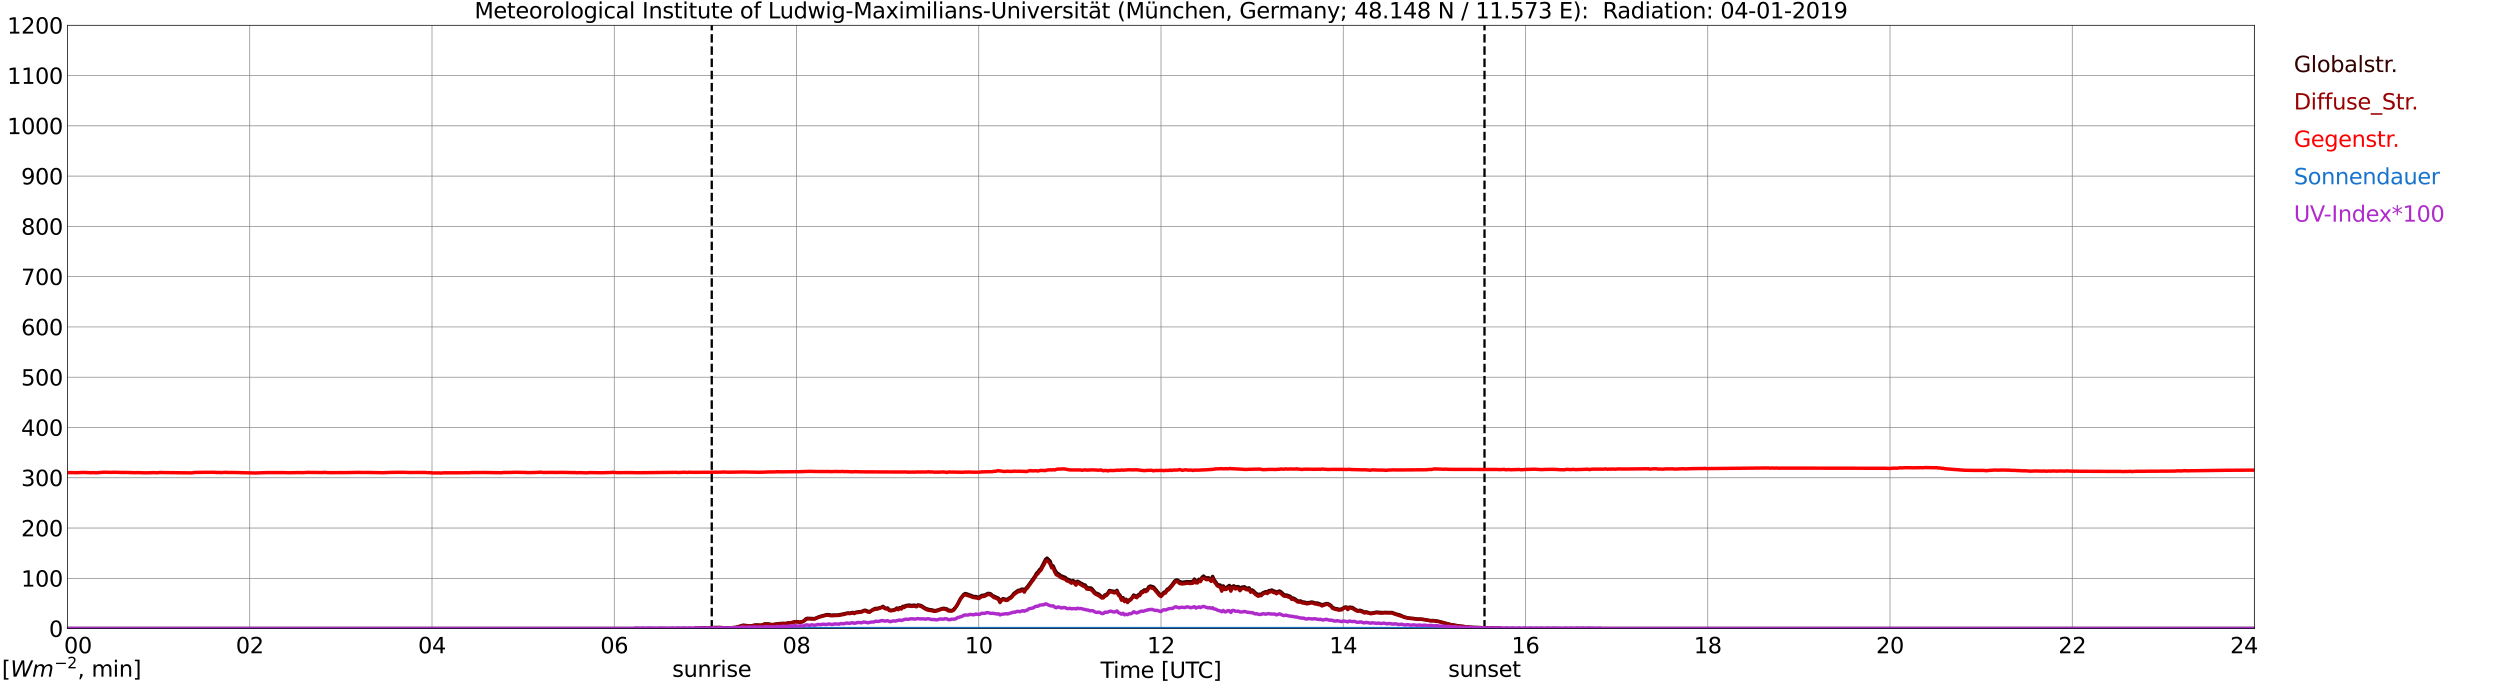 <?xml version="1.0" encoding="utf-8" standalone="no"?>
<!DOCTYPE svg PUBLIC "-//W3C//DTD SVG 1.1//EN"
  "http://www.w3.org/Graphics/SVG/1.1/DTD/svg11.dtd">
<svg xmlns:xlink="http://www.w3.org/1999/xlink" width="1085.4pt" height="296.64pt" viewBox="0 0 1085.4 296.64" xmlns="http://www.w3.org/2000/svg" version="1.1">
 <defs>
  <style type="text/css">*{stroke-linejoin: round; stroke-linecap: butt}</style>
 </defs>
 <g id="figure_1">
  <g id="patch_1">
   <path d="M 0 296.64 
L 1085.4 296.64 
L 1085.4 0 
L 0 0 
z
" style="fill: #ffffff"/>
  </g>
  <g id="axes_1">
   <g id="patch_2">
    <path d="M 29.306 272.909 
L 978.814 272.909 
L 978.814 10.976 
L 29.306 10.976 
z
" style="fill: #ffffff"/>
   </g>
   <g id="patch_3">
    <path d="M 978.814 272.909 
L 978.814 272.909 
L 978.814 10.976 
L 978.814 10.976 
z
" clip-path="url(#pe5123d1ec1)" style="fill: #d3d3d3; opacity: 0.25; stroke: #d3d3d3; stroke-linejoin: miter"/>
   </g>
   <g id="matplotlib.axis_1">
    <g id="xtick_1">
     <g id="line2d_1">
      <path d="M 29.306 272.909 
L 29.306 10.976 
" clip-path="url(#pe5123d1ec1)" style="fill: none; stroke: #808080; stroke-width: 0.3; stroke-linecap: square"/>
     </g>
     <g id="line2d_2"/>
     <g id="text_1">
      <!--    00 -->
      <g transform="translate(18.733 283.627) scale(0.095 -0.095)">
       <defs>
        <path id="DejaVuSans-20" transform="scale(0.016)"/>
        <path id="DejaVuSans-30" d="M 2034 4250 
Q 1547 4250 1301 3770 
Q 1056 3291 1056 2328 
Q 1056 1369 1301 889 
Q 1547 409 2034 409 
Q 2525 409 2770 889 
Q 3016 1369 3016 2328 
Q 3016 3291 2770 3770 
Q 2525 4250 2034 4250 
z
M 2034 4750 
Q 2819 4750 3233 4129 
Q 3647 3509 3647 2328 
Q 3647 1150 3233 529 
Q 2819 -91 2034 -91 
Q 1250 -91 836 529 
Q 422 1150 422 2328 
Q 422 3509 836 4129 
Q 1250 4750 2034 4750 
z
" transform="scale(0.016)"/>
       </defs>
       <use xlink:href="#DejaVuSans-20"/>
       <use xlink:href="#DejaVuSans-20" transform="translate(31.787 0)"/>
       <use xlink:href="#DejaVuSans-20" transform="translate(63.574 0)"/>
       <use xlink:href="#DejaVuSans-30" transform="translate(95.361 0)"/>
       <use xlink:href="#DejaVuSans-30" transform="translate(158.984 0)"/>
      </g>
     </g>
    </g>
    <g id="xtick_2">
     <g id="line2d_3">
      <path d="M 108.431 272.909 
L 108.431 10.976 
" clip-path="url(#pe5123d1ec1)" style="fill: none; stroke: #808080; stroke-width: 0.3; stroke-linecap: square"/>
     </g>
     <g id="line2d_4"/>
     <g id="text_2">
      <!-- 02 -->
      <g transform="translate(102.387 283.627) scale(0.095 -0.095)">
       <defs>
        <path id="DejaVuSans-32" d="M 1228 531 
L 3431 531 
L 3431 0 
L 469 0 
L 469 531 
Q 828 903 1448 1529 
Q 2069 2156 2228 2338 
Q 2531 2678 2651 2914 
Q 2772 3150 2772 3378 
Q 2772 3750 2511 3984 
Q 2250 4219 1831 4219 
Q 1534 4219 1204 4116 
Q 875 4013 500 3803 
L 500 4441 
Q 881 4594 1212 4672 
Q 1544 4750 1819 4750 
Q 2544 4750 2975 4387 
Q 3406 4025 3406 3419 
Q 3406 3131 3298 2873 
Q 3191 2616 2906 2266 
Q 2828 2175 2409 1742 
Q 1991 1309 1228 531 
z
" transform="scale(0.016)"/>
       </defs>
       <use xlink:href="#DejaVuSans-30"/>
       <use xlink:href="#DejaVuSans-32" transform="translate(63.623 0)"/>
      </g>
     </g>
    </g>
    <g id="xtick_3">
     <g id="line2d_5">
      <path d="M 187.557 272.909 
L 187.557 10.976 
" clip-path="url(#pe5123d1ec1)" style="fill: none; stroke: #808080; stroke-width: 0.3; stroke-linecap: square"/>
     </g>
     <g id="line2d_6"/>
     <g id="text_3">
      <!-- 04 -->
      <g transform="translate(181.513 283.627) scale(0.095 -0.095)">
       <defs>
        <path id="DejaVuSans-34" d="M 2419 4116 
L 825 1625 
L 2419 1625 
L 2419 4116 
z
M 2253 4666 
L 3047 4666 
L 3047 1625 
L 3713 1625 
L 3713 1100 
L 3047 1100 
L 3047 0 
L 2419 0 
L 2419 1100 
L 313 1100 
L 313 1709 
L 2253 4666 
z
" transform="scale(0.016)"/>
       </defs>
       <use xlink:href="#DejaVuSans-30"/>
       <use xlink:href="#DejaVuSans-34" transform="translate(63.623 0)"/>
      </g>
     </g>
    </g>
    <g id="xtick_4">
     <g id="line2d_7">
      <path d="M 266.683 272.909 
L 266.683 10.976 
" clip-path="url(#pe5123d1ec1)" style="fill: none; stroke: #808080; stroke-width: 0.3; stroke-linecap: square"/>
     </g>
     <g id="line2d_8"/>
     <g id="text_4">
      <!-- 06 -->
      <g transform="translate(260.638 283.627) scale(0.095 -0.095)">
       <defs>
        <path id="DejaVuSans-36" d="M 2113 2584 
Q 1688 2584 1439 2293 
Q 1191 2003 1191 1497 
Q 1191 994 1439 701 
Q 1688 409 2113 409 
Q 2538 409 2786 701 
Q 3034 994 3034 1497 
Q 3034 2003 2786 2293 
Q 2538 2584 2113 2584 
z
M 3366 4563 
L 3366 3988 
Q 3128 4100 2886 4159 
Q 2644 4219 2406 4219 
Q 1781 4219 1451 3797 
Q 1122 3375 1075 2522 
Q 1259 2794 1537 2939 
Q 1816 3084 2150 3084 
Q 2853 3084 3261 2657 
Q 3669 2231 3669 1497 
Q 3669 778 3244 343 
Q 2819 -91 2113 -91 
Q 1303 -91 875 529 
Q 447 1150 447 2328 
Q 447 3434 972 4092 
Q 1497 4750 2381 4750 
Q 2619 4750 2861 4703 
Q 3103 4656 3366 4563 
z
" transform="scale(0.016)"/>
       </defs>
       <use xlink:href="#DejaVuSans-30"/>
       <use xlink:href="#DejaVuSans-36" transform="translate(63.623 0)"/>
      </g>
     </g>
    </g>
    <g id="xtick_5">
     <g id="line2d_9">
      <path d="M 345.808 272.909 
L 345.808 10.976 
" clip-path="url(#pe5123d1ec1)" style="fill: none; stroke: #808080; stroke-width: 0.3; stroke-linecap: square"/>
     </g>
     <g id="line2d_10"/>
     <g id="text_5">
      <!-- 08 -->
      <g transform="translate(339.764 283.627) scale(0.095 -0.095)">
       <defs>
        <path id="DejaVuSans-38" d="M 2034 2216 
Q 1584 2216 1326 1975 
Q 1069 1734 1069 1313 
Q 1069 891 1326 650 
Q 1584 409 2034 409 
Q 2484 409 2743 651 
Q 3003 894 3003 1313 
Q 3003 1734 2745 1975 
Q 2488 2216 2034 2216 
z
M 1403 2484 
Q 997 2584 770 2862 
Q 544 3141 544 3541 
Q 544 4100 942 4425 
Q 1341 4750 2034 4750 
Q 2731 4750 3128 4425 
Q 3525 4100 3525 3541 
Q 3525 3141 3298 2862 
Q 3072 2584 2669 2484 
Q 3125 2378 3379 2068 
Q 3634 1759 3634 1313 
Q 3634 634 3220 271 
Q 2806 -91 2034 -91 
Q 1263 -91 848 271 
Q 434 634 434 1313 
Q 434 1759 690 2068 
Q 947 2378 1403 2484 
z
M 1172 3481 
Q 1172 3119 1398 2916 
Q 1625 2713 2034 2713 
Q 2441 2713 2670 2916 
Q 2900 3119 2900 3481 
Q 2900 3844 2670 4047 
Q 2441 4250 2034 4250 
Q 1625 4250 1398 4047 
Q 1172 3844 1172 3481 
z
" transform="scale(0.016)"/>
       </defs>
       <use xlink:href="#DejaVuSans-30"/>
       <use xlink:href="#DejaVuSans-38" transform="translate(63.623 0)"/>
      </g>
     </g>
    </g>
    <g id="xtick_6">
     <g id="line2d_11">
      <path d="M 424.934 272.909 
L 424.934 10.976 
" clip-path="url(#pe5123d1ec1)" style="fill: none; stroke: #808080; stroke-width: 0.3; stroke-linecap: square"/>
     </g>
     <g id="line2d_12"/>
     <g id="text_6">
      <!-- 10 -->
      <g transform="translate(418.89 283.627) scale(0.095 -0.095)">
       <defs>
        <path id="DejaVuSans-31" d="M 794 531 
L 1825 531 
L 1825 4091 
L 703 3866 
L 703 4441 
L 1819 4666 
L 2450 4666 
L 2450 531 
L 3481 531 
L 3481 0 
L 794 0 
L 794 531 
z
" transform="scale(0.016)"/>
       </defs>
       <use xlink:href="#DejaVuSans-31"/>
       <use xlink:href="#DejaVuSans-30" transform="translate(63.623 0)"/>
      </g>
     </g>
    </g>
    <g id="xtick_7">
     <g id="line2d_13">
      <path d="M 504.06 272.909 
L 504.06 10.976 
" clip-path="url(#pe5123d1ec1)" style="fill: none; stroke: #808080; stroke-width: 0.3; stroke-linecap: square"/>
     </g>
     <g id="line2d_14"/>
     <g id="text_7">
      <!-- 12 -->
      <g transform="translate(498.015 283.627) scale(0.095 -0.095)">
       <use xlink:href="#DejaVuSans-31"/>
       <use xlink:href="#DejaVuSans-32" transform="translate(63.623 0)"/>
      </g>
     </g>
    </g>
    <g id="xtick_8">
     <g id="line2d_15">
      <path d="M 583.185 272.909 
L 583.185 10.976 
" clip-path="url(#pe5123d1ec1)" style="fill: none; stroke: #808080; stroke-width: 0.3; stroke-linecap: square"/>
     </g>
     <g id="line2d_16"/>
     <g id="text_8">
      <!-- 14 -->
      <g transform="translate(577.141 283.627) scale(0.095 -0.095)">
       <use xlink:href="#DejaVuSans-31"/>
       <use xlink:href="#DejaVuSans-34" transform="translate(63.623 0)"/>
      </g>
     </g>
    </g>
    <g id="xtick_9">
     <g id="line2d_17">
      <path d="M 662.311 272.909 
L 662.311 10.976 
" clip-path="url(#pe5123d1ec1)" style="fill: none; stroke: #808080; stroke-width: 0.3; stroke-linecap: square"/>
     </g>
     <g id="line2d_18"/>
     <g id="text_9">
      <!-- 16 -->
      <g transform="translate(656.267 283.627) scale(0.095 -0.095)">
       <use xlink:href="#DejaVuSans-31"/>
       <use xlink:href="#DejaVuSans-36" transform="translate(63.623 0)"/>
      </g>
     </g>
    </g>
    <g id="xtick_10">
     <g id="line2d_19">
      <path d="M 741.437 272.909 
L 741.437 10.976 
" clip-path="url(#pe5123d1ec1)" style="fill: none; stroke: #808080; stroke-width: 0.3; stroke-linecap: square"/>
     </g>
     <g id="line2d_20"/>
     <g id="text_10">
      <!-- 18 -->
      <g transform="translate(735.392 283.627) scale(0.095 -0.095)">
       <use xlink:href="#DejaVuSans-31"/>
       <use xlink:href="#DejaVuSans-38" transform="translate(63.623 0)"/>
      </g>
     </g>
    </g>
    <g id="xtick_11">
     <g id="line2d_21">
      <path d="M 820.562 272.909 
L 820.562 10.976 
" clip-path="url(#pe5123d1ec1)" style="fill: none; stroke: #808080; stroke-width: 0.3; stroke-linecap: square"/>
     </g>
     <g id="line2d_22"/>
     <g id="text_11">
      <!-- 20 -->
      <g transform="translate(814.518 283.627) scale(0.095 -0.095)">
       <use xlink:href="#DejaVuSans-32"/>
       <use xlink:href="#DejaVuSans-30" transform="translate(63.623 0)"/>
      </g>
     </g>
    </g>
    <g id="xtick_12">
     <g id="line2d_23">
      <path d="M 899.688 272.909 
L 899.688 10.976 
" clip-path="url(#pe5123d1ec1)" style="fill: none; stroke: #808080; stroke-width: 0.3; stroke-linecap: square"/>
     </g>
     <g id="line2d_24"/>
     <g id="text_12">
      <!-- 22 -->
      <g transform="translate(893.644 283.627) scale(0.095 -0.095)">
       <use xlink:href="#DejaVuSans-32"/>
       <use xlink:href="#DejaVuSans-32" transform="translate(63.623 0)"/>
      </g>
     </g>
    </g>
    <g id="xtick_13">
     <g id="line2d_25">
      <path d="M 978.814 272.909 
L 978.814 10.976 
" clip-path="url(#pe5123d1ec1)" style="fill: none; stroke: #808080; stroke-width: 0.3; stroke-linecap: square"/>
     </g>
     <g id="line2d_26"/>
     <g id="text_13">
      <!-- 24    -->
      <g transform="translate(968.241 283.627) scale(0.095 -0.095)">
       <use xlink:href="#DejaVuSans-32"/>
       <use xlink:href="#DejaVuSans-34" transform="translate(63.623 0)"/>
       <use xlink:href="#DejaVuSans-20" transform="translate(127.246 0)"/>
       <use xlink:href="#DejaVuSans-20" transform="translate(159.033 0)"/>
       <use xlink:href="#DejaVuSans-20" transform="translate(190.82 0)"/>
      </g>
     </g>
    </g>
    <g id="text_14">
     <!-- Time [UTC] -->
     <g transform="translate(477.806 294.322) scale(0.095 -0.095)">
      <defs>
       <path id="DejaVuSans-54" d="M -19 4666 
L 3928 4666 
L 3928 4134 
L 2272 4134 
L 2272 0 
L 1638 0 
L 1638 4134 
L -19 4134 
L -19 4666 
z
" transform="scale(0.016)"/>
       <path id="DejaVuSans-69" d="M 603 3500 
L 1178 3500 
L 1178 0 
L 603 0 
L 603 3500 
z
M 603 4863 
L 1178 4863 
L 1178 4134 
L 603 4134 
L 603 4863 
z
" transform="scale(0.016)"/>
       <path id="DejaVuSans-6d" d="M 3328 2828 
Q 3544 3216 3844 3400 
Q 4144 3584 4550 3584 
Q 5097 3584 5394 3201 
Q 5691 2819 5691 2113 
L 5691 0 
L 5113 0 
L 5113 2094 
Q 5113 2597 4934 2840 
Q 4756 3084 4391 3084 
Q 3944 3084 3684 2787 
Q 3425 2491 3425 1978 
L 3425 0 
L 2847 0 
L 2847 2094 
Q 2847 2600 2669 2842 
Q 2491 3084 2119 3084 
Q 1678 3084 1418 2786 
Q 1159 2488 1159 1978 
L 1159 0 
L 581 0 
L 581 3500 
L 1159 3500 
L 1159 2956 
Q 1356 3278 1631 3431 
Q 1906 3584 2284 3584 
Q 2666 3584 2933 3390 
Q 3200 3197 3328 2828 
z
" transform="scale(0.016)"/>
       <path id="DejaVuSans-65" d="M 3597 1894 
L 3597 1613 
L 953 1613 
Q 991 1019 1311 708 
Q 1631 397 2203 397 
Q 2534 397 2845 478 
Q 3156 559 3463 722 
L 3463 178 
Q 3153 47 2828 -22 
Q 2503 -91 2169 -91 
Q 1331 -91 842 396 
Q 353 884 353 1716 
Q 353 2575 817 3079 
Q 1281 3584 2069 3584 
Q 2775 3584 3186 3129 
Q 3597 2675 3597 1894 
z
M 3022 2063 
Q 3016 2534 2758 2815 
Q 2500 3097 2075 3097 
Q 1594 3097 1305 2825 
Q 1016 2553 972 2059 
L 3022 2063 
z
" transform="scale(0.016)"/>
       <path id="DejaVuSans-5b" d="M 550 4863 
L 1875 4863 
L 1875 4416 
L 1125 4416 
L 1125 -397 
L 1875 -397 
L 1875 -844 
L 550 -844 
L 550 4863 
z
" transform="scale(0.016)"/>
       <path id="DejaVuSans-55" d="M 556 4666 
L 1191 4666 
L 1191 1831 
Q 1191 1081 1462 751 
Q 1734 422 2344 422 
Q 2950 422 3222 751 
Q 3494 1081 3494 1831 
L 3494 4666 
L 4128 4666 
L 4128 1753 
Q 4128 841 3676 375 
Q 3225 -91 2344 -91 
Q 1459 -91 1007 375 
Q 556 841 556 1753 
L 556 4666 
z
" transform="scale(0.016)"/>
       <path id="DejaVuSans-43" d="M 4122 4306 
L 4122 3641 
Q 3803 3938 3442 4084 
Q 3081 4231 2675 4231 
Q 1875 4231 1450 3742 
Q 1025 3253 1025 2328 
Q 1025 1406 1450 917 
Q 1875 428 2675 428 
Q 3081 428 3442 575 
Q 3803 722 4122 1019 
L 4122 359 
Q 3791 134 3420 21 
Q 3050 -91 2638 -91 
Q 1578 -91 968 557 
Q 359 1206 359 2328 
Q 359 3453 968 4101 
Q 1578 4750 2638 4750 
Q 3056 4750 3426 4639 
Q 3797 4528 4122 4306 
z
" transform="scale(0.016)"/>
       <path id="DejaVuSans-5d" d="M 1947 4863 
L 1947 -844 
L 622 -844 
L 622 -397 
L 1369 -397 
L 1369 4416 
L 622 4416 
L 622 4863 
L 1947 4863 
z
" transform="scale(0.016)"/>
      </defs>
      <use xlink:href="#DejaVuSans-54"/>
      <use xlink:href="#DejaVuSans-69" transform="translate(57.959 0)"/>
      <use xlink:href="#DejaVuSans-6d" transform="translate(85.742 0)"/>
      <use xlink:href="#DejaVuSans-65" transform="translate(183.154 0)"/>
      <use xlink:href="#DejaVuSans-20" transform="translate(244.678 0)"/>
      <use xlink:href="#DejaVuSans-5b" transform="translate(276.465 0)"/>
      <use xlink:href="#DejaVuSans-55" transform="translate(315.479 0)"/>
      <use xlink:href="#DejaVuSans-54" transform="translate(388.672 0)"/>
      <use xlink:href="#DejaVuSans-43" transform="translate(443.881 0)"/>
      <use xlink:href="#DejaVuSans-5d" transform="translate(513.705 0)"/>
     </g>
    </g>
   </g>
   <g id="matplotlib.axis_2">
    <g id="ytick_1">
     <g id="line2d_27">
      <path d="M 29.306 272.909 
L 978.814 272.909 
" clip-path="url(#pe5123d1ec1)" style="fill: none; stroke: #808080; stroke-width: 0.3; stroke-linecap: square"/>
     </g>
     <g id="line2d_28"/>
     <g id="text_15">
      <!-- 0 -->
      <g transform="translate(21.261 276.518) scale(0.095 -0.095)">
       <use xlink:href="#DejaVuSans-30"/>
      </g>
     </g>
    </g>
    <g id="ytick_2">
     <g id="line2d_29">
      <path d="M 29.306 251.081 
L 978.814 251.081 
" clip-path="url(#pe5123d1ec1)" style="fill: none; stroke: #808080; stroke-width: 0.3; stroke-linecap: square"/>
     </g>
     <g id="line2d_30"/>
     <g id="text_16">
      <!-- 100 -->
      <g transform="translate(9.173 254.69) scale(0.095 -0.095)">
       <use xlink:href="#DejaVuSans-31"/>
       <use xlink:href="#DejaVuSans-30" transform="translate(63.623 0)"/>
       <use xlink:href="#DejaVuSans-30" transform="translate(127.246 0)"/>
      </g>
     </g>
    </g>
    <g id="ytick_3">
     <g id="line2d_31">
      <path d="M 29.306 229.253 
L 978.814 229.253 
" clip-path="url(#pe5123d1ec1)" style="fill: none; stroke: #808080; stroke-width: 0.3; stroke-linecap: square"/>
     </g>
     <g id="line2d_32"/>
     <g id="text_17">
      <!-- 200 -->
      <g transform="translate(9.173 232.863) scale(0.095 -0.095)">
       <use xlink:href="#DejaVuSans-32"/>
       <use xlink:href="#DejaVuSans-30" transform="translate(63.623 0)"/>
       <use xlink:href="#DejaVuSans-30" transform="translate(127.246 0)"/>
      </g>
     </g>
    </g>
    <g id="ytick_4">
     <g id="line2d_33">
      <path d="M 29.306 207.426 
L 978.814 207.426 
" clip-path="url(#pe5123d1ec1)" style="fill: none; stroke: #808080; stroke-width: 0.3; stroke-linecap: square"/>
     </g>
     <g id="line2d_34"/>
     <g id="text_18">
      <!-- 300 -->
      <g transform="translate(9.173 211.035) scale(0.095 -0.095)">
       <defs>
        <path id="DejaVuSans-33" d="M 2597 2516 
Q 3050 2419 3304 2112 
Q 3559 1806 3559 1356 
Q 3559 666 3084 287 
Q 2609 -91 1734 -91 
Q 1441 -91 1130 -33 
Q 819 25 488 141 
L 488 750 
Q 750 597 1062 519 
Q 1375 441 1716 441 
Q 2309 441 2620 675 
Q 2931 909 2931 1356 
Q 2931 1769 2642 2001 
Q 2353 2234 1838 2234 
L 1294 2234 
L 1294 2753 
L 1863 2753 
Q 2328 2753 2575 2939 
Q 2822 3125 2822 3475 
Q 2822 3834 2567 4026 
Q 2313 4219 1838 4219 
Q 1578 4219 1281 4162 
Q 984 4106 628 3988 
L 628 4550 
Q 988 4650 1302 4700 
Q 1616 4750 1894 4750 
Q 2613 4750 3031 4423 
Q 3450 4097 3450 3541 
Q 3450 3153 3228 2886 
Q 3006 2619 2597 2516 
z
" transform="scale(0.016)"/>
       </defs>
       <use xlink:href="#DejaVuSans-33"/>
       <use xlink:href="#DejaVuSans-30" transform="translate(63.623 0)"/>
       <use xlink:href="#DejaVuSans-30" transform="translate(127.246 0)"/>
      </g>
     </g>
    </g>
    <g id="ytick_5">
     <g id="line2d_35">
      <path d="M 29.306 185.598 
L 978.814 185.598 
" clip-path="url(#pe5123d1ec1)" style="fill: none; stroke: #808080; stroke-width: 0.3; stroke-linecap: square"/>
     </g>
     <g id="line2d_36"/>
     <g id="text_19">
      <!-- 400 -->
      <g transform="translate(9.173 189.207) scale(0.095 -0.095)">
       <use xlink:href="#DejaVuSans-34"/>
       <use xlink:href="#DejaVuSans-30" transform="translate(63.623 0)"/>
       <use xlink:href="#DejaVuSans-30" transform="translate(127.246 0)"/>
      </g>
     </g>
    </g>
    <g id="ytick_6">
     <g id="line2d_37">
      <path d="M 29.306 163.77 
L 978.814 163.77 
" clip-path="url(#pe5123d1ec1)" style="fill: none; stroke: #808080; stroke-width: 0.3; stroke-linecap: square"/>
     </g>
     <g id="line2d_38"/>
     <g id="text_20">
      <!-- 500 -->
      <g transform="translate(9.173 167.379) scale(0.095 -0.095)">
       <defs>
        <path id="DejaVuSans-35" d="M 691 4666 
L 3169 4666 
L 3169 4134 
L 1269 4134 
L 1269 2991 
Q 1406 3038 1543 3061 
Q 1681 3084 1819 3084 
Q 2600 3084 3056 2656 
Q 3513 2228 3513 1497 
Q 3513 744 3044 326 
Q 2575 -91 1722 -91 
Q 1428 -91 1123 -41 
Q 819 9 494 109 
L 494 744 
Q 775 591 1075 516 
Q 1375 441 1709 441 
Q 2250 441 2565 725 
Q 2881 1009 2881 1497 
Q 2881 1984 2565 2268 
Q 2250 2553 1709 2553 
Q 1456 2553 1204 2497 
Q 953 2441 691 2322 
L 691 4666 
z
" transform="scale(0.016)"/>
       </defs>
       <use xlink:href="#DejaVuSans-35"/>
       <use xlink:href="#DejaVuSans-30" transform="translate(63.623 0)"/>
       <use xlink:href="#DejaVuSans-30" transform="translate(127.246 0)"/>
      </g>
     </g>
    </g>
    <g id="ytick_7">
     <g id="line2d_39">
      <path d="M 29.306 141.942 
L 978.814 141.942 
" clip-path="url(#pe5123d1ec1)" style="fill: none; stroke: #808080; stroke-width: 0.3; stroke-linecap: square"/>
     </g>
     <g id="line2d_40"/>
     <g id="text_21">
      <!-- 600 -->
      <g transform="translate(9.173 145.551) scale(0.095 -0.095)">
       <use xlink:href="#DejaVuSans-36"/>
       <use xlink:href="#DejaVuSans-30" transform="translate(63.623 0)"/>
       <use xlink:href="#DejaVuSans-30" transform="translate(127.246 0)"/>
      </g>
     </g>
    </g>
    <g id="ytick_8">
     <g id="line2d_41">
      <path d="M 29.306 120.114 
L 978.814 120.114 
" clip-path="url(#pe5123d1ec1)" style="fill: none; stroke: #808080; stroke-width: 0.3; stroke-linecap: square"/>
     </g>
     <g id="line2d_42"/>
     <g id="text_22">
      <!-- 700 -->
      <g transform="translate(9.173 123.724) scale(0.095 -0.095)">
       <defs>
        <path id="DejaVuSans-37" d="M 525 4666 
L 3525 4666 
L 3525 4397 
L 1831 0 
L 1172 0 
L 2766 4134 
L 525 4134 
L 525 4666 
z
" transform="scale(0.016)"/>
       </defs>
       <use xlink:href="#DejaVuSans-37"/>
       <use xlink:href="#DejaVuSans-30" transform="translate(63.623 0)"/>
       <use xlink:href="#DejaVuSans-30" transform="translate(127.246 0)"/>
      </g>
     </g>
    </g>
    <g id="ytick_9">
     <g id="line2d_43">
      <path d="M 29.306 98.287 
L 978.814 98.287 
" clip-path="url(#pe5123d1ec1)" style="fill: none; stroke: #808080; stroke-width: 0.3; stroke-linecap: square"/>
     </g>
     <g id="line2d_44"/>
     <g id="text_23">
      <!-- 800 -->
      <g transform="translate(9.173 101.896) scale(0.095 -0.095)">
       <use xlink:href="#DejaVuSans-38"/>
       <use xlink:href="#DejaVuSans-30" transform="translate(63.623 0)"/>
       <use xlink:href="#DejaVuSans-30" transform="translate(127.246 0)"/>
      </g>
     </g>
    </g>
    <g id="ytick_10">
     <g id="line2d_45">
      <path d="M 29.306 76.459 
L 978.814 76.459 
" clip-path="url(#pe5123d1ec1)" style="fill: none; stroke: #808080; stroke-width: 0.3; stroke-linecap: square"/>
     </g>
     <g id="line2d_46"/>
     <g id="text_24">
      <!-- 900 -->
      <g transform="translate(9.173 80.068) scale(0.095 -0.095)">
       <defs>
        <path id="DejaVuSans-39" d="M 703 97 
L 703 672 
Q 941 559 1184 500 
Q 1428 441 1663 441 
Q 2288 441 2617 861 
Q 2947 1281 2994 2138 
Q 2813 1869 2534 1725 
Q 2256 1581 1919 1581 
Q 1219 1581 811 2004 
Q 403 2428 403 3163 
Q 403 3881 828 4315 
Q 1253 4750 1959 4750 
Q 2769 4750 3195 4129 
Q 3622 3509 3622 2328 
Q 3622 1225 3098 567 
Q 2575 -91 1691 -91 
Q 1453 -91 1209 -44 
Q 966 3 703 97 
z
M 1959 2075 
Q 2384 2075 2632 2365 
Q 2881 2656 2881 3163 
Q 2881 3666 2632 3958 
Q 2384 4250 1959 4250 
Q 1534 4250 1286 3958 
Q 1038 3666 1038 3163 
Q 1038 2656 1286 2365 
Q 1534 2075 1959 2075 
z
" transform="scale(0.016)"/>
       </defs>
       <use xlink:href="#DejaVuSans-39"/>
       <use xlink:href="#DejaVuSans-30" transform="translate(63.623 0)"/>
       <use xlink:href="#DejaVuSans-30" transform="translate(127.246 0)"/>
      </g>
     </g>
    </g>
    <g id="ytick_11">
     <g id="line2d_47">
      <path d="M 29.306 54.631 
L 978.814 54.631 
" clip-path="url(#pe5123d1ec1)" style="fill: none; stroke: #808080; stroke-width: 0.3; stroke-linecap: square"/>
     </g>
     <g id="line2d_48"/>
     <g id="text_25">
      <!-- 1000 -->
      <g transform="translate(3.128 58.24) scale(0.095 -0.095)">
       <use xlink:href="#DejaVuSans-31"/>
       <use xlink:href="#DejaVuSans-30" transform="translate(63.623 0)"/>
       <use xlink:href="#DejaVuSans-30" transform="translate(127.246 0)"/>
       <use xlink:href="#DejaVuSans-30" transform="translate(190.869 0)"/>
      </g>
     </g>
    </g>
    <g id="ytick_12">
     <g id="line2d_49">
      <path d="M 29.306 32.803 
L 978.814 32.803 
" clip-path="url(#pe5123d1ec1)" style="fill: none; stroke: #808080; stroke-width: 0.3; stroke-linecap: square"/>
     </g>
     <g id="line2d_50"/>
     <g id="text_26">
      <!-- 1100 -->
      <g transform="translate(3.128 36.413) scale(0.095 -0.095)">
       <use xlink:href="#DejaVuSans-31"/>
       <use xlink:href="#DejaVuSans-31" transform="translate(63.623 0)"/>
       <use xlink:href="#DejaVuSans-30" transform="translate(127.246 0)"/>
       <use xlink:href="#DejaVuSans-30" transform="translate(190.869 0)"/>
      </g>
     </g>
    </g>
    <g id="ytick_13">
     <g id="line2d_51">
      <path d="M 29.306 10.976 
L 978.814 10.976 
" clip-path="url(#pe5123d1ec1)" style="fill: none; stroke: #808080; stroke-width: 0.3; stroke-linecap: square"/>
     </g>
     <g id="line2d_52"/>
     <g id="text_27">
      <!-- 1200 -->
      <g transform="translate(3.128 14.585) scale(0.095 -0.095)">
       <use xlink:href="#DejaVuSans-31"/>
       <use xlink:href="#DejaVuSans-32" transform="translate(63.623 0)"/>
       <use xlink:href="#DejaVuSans-30" transform="translate(127.246 0)"/>
       <use xlink:href="#DejaVuSans-30" transform="translate(190.869 0)"/>
      </g>
     </g>
    </g>
   </g>
   <g id="line2d_53">
    <path d="M 309.015 272.909 
L 309.015 10.976 
" clip-path="url(#pe5123d1ec1)" style="fill: none; stroke-dasharray: 3.7,1.6; stroke-dashoffset: 0; stroke: #000000"/>
   </g>
   <g id="line2d_54">
    <path d="M 644.508 272.909 
L 644.508 10.976 
" clip-path="url(#pe5123d1ec1)" style="fill: none; stroke-dasharray: 3.7,1.6; stroke-dashoffset: 0; stroke: #000000"/>
   </g>
   <g id="line2d_55">
    <path d="M 29.306 272.909 
L 300.971 272.909 
L 302.289 272.749 
L 304.267 272.719 
L 305.586 272.625 
L 308.224 272.592 
L 308.883 272.625 
L 310.202 272.435 
L 311.521 272.468 
L 312.18 272.405 
L 315.477 272.656 
L 319.433 272.405 
L 320.093 272.28 
L 320.752 271.996 
L 321.411 271.903 
L 322.071 271.588 
L 322.73 271.494 
L 326.027 271.745 
L 328.005 271.337 
L 330.643 271.433 
L 331.961 270.898 
L 333.28 270.837 
L 334.599 271.088 
L 335.258 271.182 
L 337.896 270.837 
L 338.555 270.711 
L 339.215 270.741 
L 339.874 270.647 
L 341.193 270.68 
L 342.512 270.429 
L 343.83 270.335 
L 345.149 269.897 
L 346.468 269.927 
L 347.127 270.115 
L 348.446 269.897 
L 349.105 269.488 
L 349.765 268.766 
L 350.424 268.454 
L 353.721 268.578 
L 355.699 267.731 
L 358.337 267.011 
L 358.996 266.823 
L 360.315 266.917 
L 360.974 267.168 
L 361.634 267.011 
L 363.612 267.041 
L 365.59 266.666 
L 368.227 266.101 
L 368.887 266.288 
L 369.546 266.007 
L 370.206 265.88 
L 370.865 266.131 
L 371.524 265.819 
L 372.843 265.599 
L 374.162 265.505 
L 374.821 265.129 
L 375.481 264.909 
L 376.14 265.097 
L 376.799 265.411 
L 377.459 265.599 
L 379.437 264.407 
L 380.096 264.125 
L 380.756 264.189 
L 382.734 263.654 
L 383.393 263.278 
L 384.053 263.874 
L 384.712 264.125 
L 385.371 263.968 
L 386.031 264.721 
L 386.69 264.972 
L 388.009 264.785 
L 388.668 264.564 
L 389.328 263.999 
L 389.987 264.25 
L 390.646 263.78 
L 391.306 264.062 
L 391.965 263.248 
L 392.624 263.309 
L 393.284 262.903 
L 394.603 262.713 
L 395.921 262.87 
L 396.581 262.746 
L 397.24 262.776 
L 397.899 263.058 
L 398.559 262.619 
L 399.878 262.903 
L 401.856 264.156 
L 403.175 264.564 
L 403.834 264.721 
L 404.493 264.752 
L 405.812 265.16 
L 407.131 264.846 
L 409.109 264.189 
L 409.768 264.095 
L 411.087 264.376 
L 411.746 264.909 
L 413.065 265.066 
L 413.725 264.878 
L 415.043 263.436 
L 415.703 262.401 
L 417.022 259.797 
L 418.34 258.136 
L 419 257.695 
L 419.659 257.821 
L 420.978 258.323 
L 421.637 258.511 
L 422.297 258.856 
L 422.956 258.983 
L 423.615 258.983 
L 424.934 259.358 
L 426.253 258.511 
L 427.572 258.354 
L 428.89 257.634 
L 429.55 257.664 
L 430.209 257.885 
L 430.869 258.542 
L 433.506 259.734 
L 434.165 261.146 
L 434.825 260.329 
L 435.484 259.923 
L 436.144 260.048 
L 436.803 260.299 
L 437.462 260.174 
L 438.122 259.64 
L 438.781 259.264 
L 439.44 258.699 
L 440.1 257.728 
L 442.078 256.285 
L 442.737 256.315 
L 443.397 255.846 
L 444.056 255.752 
L 444.716 256.442 
L 445.375 255.438 
L 446.034 254.748 
L 449.331 250.169 
L 449.991 248.914 
L 450.65 248.32 
L 451.309 247.346 
L 451.969 246.72 
L 453.947 242.83 
L 454.606 242.328 
L 455.925 243.647 
L 456.584 245.652 
L 457.244 245.685 
L 457.903 247.252 
L 458.563 248.444 
L 459.222 248.977 
L 459.881 249.354 
L 460.541 249.95 
L 462.519 250.701 
L 463.178 251.393 
L 463.838 251.548 
L 464.497 251.862 
L 465.156 252.552 
L 465.816 252.02 
L 466.475 252.458 
L 467.134 253.275 
L 467.794 252.365 
L 468.453 252.679 
L 469.113 253.118 
L 469.772 253.399 
L 470.431 253.901 
L 471.091 253.964 
L 471.75 254.873 
L 472.409 255.281 
L 473.069 255.217 
L 473.728 255.313 
L 474.388 255.94 
L 475.047 256.817 
L 475.706 257.446 
L 477.025 257.946 
L 478.344 259.107 
L 479.003 259.295 
L 479.663 258.323 
L 480.322 258.136 
L 480.981 257.446 
L 481.641 256.379 
L 484.278 256.881 
L 484.938 256.315 
L 485.597 257.791 
L 486.256 258.417 
L 486.916 260.017 
L 487.575 259.483 
L 488.235 260.801 
L 488.894 260.174 
L 489.553 261.115 
L 490.213 260.487 
L 490.872 260.142 
L 491.532 259.421 
L 492.191 258.354 
L 493.51 258.983 
L 494.169 258.26 
L 494.828 257.915 
L 495.488 256.944 
L 496.147 256.693 
L 496.807 256.097 
L 497.466 256.221 
L 498.125 255.813 
L 498.785 254.748 
L 499.444 254.434 
L 500.763 254.811 
L 502.082 256.315 
L 503.4 257.915 
L 504.06 258.511 
L 505.379 257.099 
L 506.038 256.944 
L 506.697 255.846 
L 507.357 255.532 
L 508.675 254.122 
L 509.994 252.271 
L 510.654 251.799 
L 511.313 251.832 
L 511.972 252.428 
L 513.291 252.834 
L 515.269 252.522 
L 516.588 252.585 
L 517.247 252.489 
L 517.907 252.552 
L 518.566 251.424 
L 519.226 252.301 
L 519.885 252.585 
L 520.544 251.487 
L 521.204 251.799 
L 521.863 250.671 
L 522.522 250.105 
L 523.182 250.64 
L 523.841 251.016 
L 524.501 250.797 
L 525.16 251.109 
L 525.819 251.832 
L 526.479 250.262 
L 527.138 251.705 
L 528.457 253.556 
L 529.116 254.026 
L 529.776 253.995 
L 530.435 256.003 
L 531.094 254.37 
L 531.754 255.187 
L 532.413 255.25 
L 533.073 254.622 
L 533.732 254.183 
L 534.391 255.877 
L 535.051 254.591 
L 535.71 254.34 
L 536.369 254.936 
L 537.029 254.685 
L 537.688 254.718 
L 538.348 255.752 
L 539.007 254.966 
L 540.326 254.748 
L 540.985 255.281 
L 541.644 255.407 
L 542.304 255.217 
L 542.963 256.442 
L 543.623 256.128 
L 544.282 256.566 
L 544.941 257.319 
L 546.26 258.197 
L 546.919 257.946 
L 547.579 258.103 
L 548.238 257.413 
L 549.557 256.85 
L 550.216 257.132 
L 550.876 256.442 
L 551.535 256.379 
L 552.195 256.158 
L 552.854 256.566 
L 553.513 256.693 
L 554.173 257.195 
L 554.832 256.817 
L 555.491 256.599 
L 556.151 256.944 
L 557.47 258.23 
L 558.788 258.417 
L 560.107 258.887 
L 560.766 259.546 
L 561.426 259.672 
L 562.085 259.923 
L 563.404 260.925 
L 564.723 260.925 
L 565.382 261.303 
L 566.701 261.491 
L 567.36 261.836 
L 568.02 261.585 
L 568.679 261.615 
L 569.338 261.366 
L 569.998 261.46 
L 570.657 261.711 
L 571.317 261.836 
L 571.976 261.805 
L 573.295 262.274 
L 573.954 262.619 
L 575.932 262.023 
L 576.592 262.117 
L 577.251 262.462 
L 577.91 262.934 
L 578.57 263.748 
L 579.889 264.282 
L 580.548 264.282 
L 581.207 264.595 
L 582.526 264.407 
L 583.845 263.593 
L 584.504 263.529 
L 585.164 264.313 
L 585.823 263.593 
L 587.142 263.748 
L 589.12 265.003 
L 589.779 265.097 
L 590.439 264.939 
L 591.757 265.411 
L 592.417 265.819 
L 593.076 265.599 
L 595.054 266.258 
L 597.692 265.756 
L 600.329 265.976 
L 600.989 265.88 
L 603.626 265.944 
L 604.286 265.913 
L 606.264 266.633 
L 607.582 266.917 
L 609.561 267.825 
L 610.22 267.952 
L 610.879 268.203 
L 612.198 268.39 
L 613.517 268.484 
L 615.495 268.766 
L 617.473 268.829 
L 620.111 269.301 
L 621.429 269.456 
L 622.089 269.395 
L 624.726 269.801 
L 630.001 271.213 
L 633.298 271.745 
L 636.595 272.154 
L 637.255 272.28 
L 638.573 272.341 
L 640.552 272.435 
L 643.848 272.529 
L 650.442 272.749 
L 651.102 272.749 
L 651.761 272.909 
L 978.154 272.909 
L 978.154 272.909 
" clip-path="url(#pe5123d1ec1)" style="fill: none; stroke: #330000; stroke-width: 1.5; stroke-linecap: square"/>
   </g>
   <g id="line2d_56">
    <path d="M 29.306 272.909 
L 300.971 272.909 
L 302.289 272.723 
L 302.949 272.767 
L 303.608 272.682 
L 304.927 272.682 
L 307.564 272.599 
L 309.543 272.514 
L 310.861 272.514 
L 313.499 272.514 
L 314.818 272.682 
L 316.796 272.599 
L 319.433 272.431 
L 322.73 271.507 
L 324.049 271.717 
L 325.368 271.717 
L 326.027 271.758 
L 328.005 271.464 
L 328.665 271.422 
L 329.983 271.549 
L 330.643 271.507 
L 331.961 271.003 
L 333.28 270.962 
L 335.258 271.254 
L 335.918 271.213 
L 336.577 271.045 
L 337.896 270.877 
L 338.555 270.75 
L 339.215 270.794 
L 339.874 270.709 
L 341.193 270.794 
L 341.852 270.584 
L 344.49 270.163 
L 345.149 269.912 
L 346.468 270.038 
L 347.127 270.204 
L 348.446 269.953 
L 350.424 268.652 
L 353.062 268.779 
L 353.721 268.735 
L 355.699 267.897 
L 358.996 267.057 
L 360.315 267.225 
L 360.974 267.351 
L 362.293 267.266 
L 364.271 267.183 
L 365.59 266.889 
L 366.249 266.806 
L 367.568 266.428 
L 368.227 266.302 
L 368.887 266.428 
L 369.546 266.219 
L 370.206 266.133 
L 370.865 266.384 
L 371.524 266.051 
L 374.162 265.714 
L 374.821 265.293 
L 375.481 265.252 
L 376.14 265.378 
L 376.799 265.714 
L 377.459 265.839 
L 378.777 264.874 
L 379.437 264.706 
L 380.096 264.413 
L 380.756 264.496 
L 383.393 263.573 
L 384.053 264.16 
L 384.712 264.413 
L 385.371 264.328 
L 386.031 265.042 
L 386.69 265.21 
L 388.009 265.001 
L 388.668 264.791 
L 389.328 264.37 
L 389.987 264.706 
L 390.646 264.119 
L 391.306 264.413 
L 391.965 263.656 
L 392.624 263.741 
L 393.284 263.278 
L 393.943 263.11 
L 395.921 263.278 
L 396.581 263.154 
L 397.24 263.237 
L 397.899 263.446 
L 398.559 262.901 
L 399.878 263.278 
L 401.856 264.496 
L 402.515 264.791 
L 403.175 264.959 
L 404.493 265.127 
L 405.153 265.337 
L 405.812 265.42 
L 406.471 265.337 
L 409.109 264.413 
L 410.428 264.496 
L 411.087 264.791 
L 411.746 265.252 
L 413.065 265.337 
L 413.725 265.127 
L 414.384 264.496 
L 415.703 262.565 
L 417.022 260.089 
L 418.34 258.494 
L 419 258.199 
L 420.318 258.62 
L 421.637 259.039 
L 422.297 259.376 
L 424.275 259.67 
L 424.934 259.88 
L 426.253 258.998 
L 426.912 258.998 
L 427.572 258.83 
L 428.89 258.075 
L 429.55 258.158 
L 430.209 258.367 
L 431.528 259.459 
L 432.187 259.627 
L 433.506 260.257 
L 434.165 261.6 
L 434.825 260.677 
L 435.484 260.299 
L 436.803 260.677 
L 437.462 260.594 
L 438.122 260.004 
L 438.781 259.712 
L 439.44 259.081 
L 440.1 258.199 
L 442.078 256.857 
L 442.737 256.815 
L 443.397 256.438 
L 444.056 256.352 
L 444.716 257.066 
L 445.375 255.892 
L 446.034 255.346 
L 448.012 252.533 
L 448.672 251.736 
L 449.991 249.636 
L 450.65 249.049 
L 451.309 248.126 
L 451.969 247.538 
L 452.628 246.194 
L 453.287 245.102 
L 453.947 243.677 
L 454.606 243.382 
L 455.266 243.928 
L 455.925 244.893 
L 456.584 246.53 
L 457.244 246.615 
L 457.903 248.252 
L 458.563 249.512 
L 459.881 250.182 
L 460.541 250.771 
L 461.859 251.317 
L 462.519 251.526 
L 463.178 252.196 
L 463.838 252.365 
L 464.497 252.701 
L 465.156 253.205 
L 465.816 252.701 
L 466.475 253.288 
L 467.134 254.045 
L 467.794 252.995 
L 469.113 253.792 
L 470.431 254.547 
L 471.091 254.759 
L 471.75 255.682 
L 472.409 255.85 
L 473.069 255.85 
L 473.728 256.06 
L 474.388 256.647 
L 475.047 257.487 
L 475.706 257.99 
L 477.025 258.62 
L 478.344 259.627 
L 479.003 259.585 
L 479.663 258.788 
L 480.322 258.62 
L 480.981 257.907 
L 481.641 256.898 
L 482.3 257.066 
L 482.96 257.108 
L 483.619 257.402 
L 484.278 257.361 
L 484.938 256.857 
L 485.597 258.452 
L 486.256 258.956 
L 486.916 260.594 
L 487.575 259.88 
L 488.235 261.181 
L 488.894 260.594 
L 489.553 261.6 
L 490.213 260.803 
L 490.872 260.467 
L 492.191 258.913 
L 493.51 259.502 
L 494.169 258.745 
L 494.828 258.579 
L 495.488 257.444 
L 496.147 257.234 
L 496.807 256.689 
L 497.466 256.857 
L 498.125 256.438 
L 498.785 255.346 
L 499.444 255.093 
L 500.103 255.346 
L 500.763 255.471 
L 502.082 256.983 
L 503.4 258.579 
L 504.06 258.998 
L 505.379 257.612 
L 506.038 257.444 
L 506.697 256.352 
L 507.357 256.101 
L 508.675 254.591 
L 509.994 252.91 
L 510.654 252.45 
L 511.313 252.533 
L 511.972 253.205 
L 512.632 253.456 
L 513.291 253.541 
L 515.269 253.246 
L 515.929 253.205 
L 516.588 253.331 
L 517.907 253.205 
L 518.566 252.113 
L 519.226 253.037 
L 519.885 253.078 
L 520.544 252.196 
L 521.204 252.491 
L 521.863 251.232 
L 522.522 250.939 
L 523.841 251.694 
L 524.501 251.568 
L 525.16 251.651 
L 525.819 252.408 
L 526.479 251.064 
L 527.138 252.533 
L 527.797 253.331 
L 528.457 254.338 
L 529.116 254.674 
L 529.776 254.842 
L 530.435 256.647 
L 531.094 254.925 
L 531.754 255.933 
L 532.413 255.892 
L 533.073 255.22 
L 533.732 255.052 
L 534.391 256.647 
L 535.051 255.22 
L 535.71 255.052 
L 536.369 255.724 
L 537.029 255.346 
L 537.688 255.556 
L 538.348 256.438 
L 539.007 255.639 
L 539.666 255.429 
L 540.326 255.429 
L 540.985 255.975 
L 541.644 256.101 
L 542.304 255.892 
L 542.963 257.108 
L 543.623 256.774 
L 544.282 257.276 
L 544.941 257.99 
L 546.26 258.871 
L 546.919 258.579 
L 547.579 258.62 
L 548.238 257.948 
L 548.898 257.612 
L 549.557 257.402 
L 550.216 257.697 
L 550.876 256.983 
L 551.535 257.025 
L 552.195 256.73 
L 552.854 257.234 
L 553.513 257.319 
L 554.173 257.78 
L 554.832 257.319 
L 555.491 257.193 
L 557.47 258.83 
L 558.788 258.913 
L 559.448 259.249 
L 560.107 259.376 
L 560.766 260.172 
L 561.426 260.172 
L 562.085 260.426 
L 563.404 261.349 
L 564.063 261.432 
L 564.723 261.39 
L 565.382 261.768 
L 566.701 261.936 
L 567.36 262.187 
L 569.338 261.768 
L 569.998 261.853 
L 570.657 262.104 
L 573.295 262.65 
L 573.954 263.069 
L 575.932 262.355 
L 576.592 262.44 
L 577.91 263.322 
L 578.57 264.16 
L 579.889 264.582 
L 580.548 264.664 
L 581.207 264.915 
L 582.526 264.747 
L 583.185 264.245 
L 583.845 263.909 
L 584.504 263.868 
L 585.164 264.664 
L 585.823 263.909 
L 587.142 264.16 
L 589.12 265.293 
L 589.779 265.378 
L 590.439 265.293 
L 591.757 265.797 
L 592.417 266.133 
L 593.076 265.965 
L 593.736 266.133 
L 594.395 266.175 
L 595.054 266.47 
L 597.692 266.007 
L 599.67 266.219 
L 600.989 266.092 
L 604.286 266.133 
L 605.604 266.638 
L 608.901 267.688 
L 609.561 268.022 
L 612.198 268.526 
L 613.517 268.611 
L 615.495 268.903 
L 616.154 268.82 
L 618.792 269.071 
L 620.77 269.493 
L 622.748 269.576 
L 624.067 269.744 
L 625.386 270.038 
L 626.705 270.499 
L 629.342 271.13 
L 631.32 271.464 
L 633.298 271.758 
L 639.233 272.431 
L 643.189 272.514 
L 645.827 272.64 
L 647.145 272.64 
L 649.123 272.682 
L 651.102 272.723 
L 651.761 272.909 
L 978.154 272.909 
L 978.154 272.909 
" clip-path="url(#pe5123d1ec1)" style="fill: none; stroke: #990000; stroke-width: 1.5; stroke-linecap: square"/>
   </g>
   <g id="line2d_57">
    <path d="M 29.306 205.258 
L 29.965 205.169 
L 33.262 205.223 
L 35.24 205.138 
L 36.559 205.105 
L 39.197 205.234 
L 40.515 205.197 
L 41.834 205.267 
L 45.131 205.014 
L 48.428 205.09 
L 49.747 205.035 
L 53.043 205.129 
L 55.681 205.14 
L 58.978 205.238 
L 59.637 205.179 
L 60.956 205.223 
L 62.934 205.284 
L 64.912 205.254 
L 66.89 205.19 
L 68.209 205.269 
L 69.528 205.114 
L 70.847 205.166 
L 82.716 205.304 
L 83.375 205.291 
L 84.694 205.116 
L 89.309 205.068 
L 92.606 205.044 
L 94.584 205.158 
L 95.244 205.101 
L 95.903 205.206 
L 97.881 205.053 
L 99.2 205.166 
L 100.519 205.116 
L 111.069 205.365 
L 112.388 205.295 
L 116.344 205.177 
L 122.938 205.173 
L 125.575 205.26 
L 129.532 205.169 
L 131.51 205.21 
L 133.488 205.099 
L 140.082 205.166 
L 140.741 205.077 
L 142.719 205.21 
L 149.972 205.184 
L 155.907 205.094 
L 157.885 205.142 
L 160.523 205.127 
L 162.501 205.166 
L 166.457 205.241 
L 169.094 205.121 
L 173.051 205.055 
L 175.688 205.066 
L 177.666 205.151 
L 184.26 205.118 
L 186.238 205.232 
L 186.898 205.214 
L 187.557 205.324 
L 190.854 205.33 
L 191.513 205.393 
L 192.173 205.291 
L 193.492 205.267 
L 201.404 205.256 
L 202.723 205.236 
L 203.382 205.278 
L 204.701 205.153 
L 206.679 205.162 
L 209.976 205.127 
L 215.251 205.214 
L 217.889 205.243 
L 218.548 205.118 
L 221.186 205.123 
L 223.823 205.046 
L 228.439 205.136 
L 229.098 205.206 
L 230.417 205.177 
L 231.736 205.155 
L 235.033 205 
L 235.692 205.145 
L 239.648 205.096 
L 241.626 205.138 
L 244.264 205.083 
L 248.88 205.193 
L 249.539 205.145 
L 250.198 205.262 
L 251.517 205.19 
L 254.814 205.291 
L 256.133 205.171 
L 258.111 205.221 
L 261.408 205.249 
L 264.705 205.162 
L 266.023 205.062 
L 268.002 205.212 
L 272.617 205.184 
L 274.595 205.193 
L 276.573 205.247 
L 293.717 205.072 
L 294.377 205.169 
L 297.014 205.018 
L 298.333 205.121 
L 298.992 205.016 
L 300.971 205.079 
L 313.499 204.987 
L 314.158 204.92 
L 316.136 205.02 
L 318.774 204.983 
L 322.73 204.913 
L 328.005 205.007 
L 329.324 205.033 
L 331.302 205.003 
L 333.28 204.902 
L 336.577 204.878 
L 337.236 204.791 
L 339.215 204.85 
L 341.193 204.83 
L 345.149 204.787 
L 347.127 204.797 
L 348.446 204.749 
L 351.743 204.629 
L 353.721 204.697 
L 355.699 204.712 
L 360.315 204.723 
L 360.974 204.782 
L 362.293 204.693 
L 363.612 204.715 
L 364.93 204.749 
L 365.59 204.66 
L 366.249 204.756 
L 367.568 204.739 
L 370.206 204.856 
L 371.524 204.769 
L 372.843 204.843 
L 391.965 204.935 
L 393.284 204.887 
L 393.943 204.985 
L 396.581 204.959 
L 397.24 205.014 
L 397.899 204.907 
L 401.856 204.939 
L 403.175 204.811 
L 403.834 204.933 
L 404.493 204.869 
L 405.812 205.018 
L 407.131 204.974 
L 407.79 205.016 
L 409.109 204.896 
L 410.428 204.972 
L 411.087 205.136 
L 411.746 204.915 
L 418.34 205.051 
L 419 204.915 
L 419.659 205.007 
L 420.318 204.911 
L 422.297 205.003 
L 425.593 204.992 
L 426.253 204.821 
L 426.912 204.867 
L 428.231 204.806 
L 430.869 204.787 
L 431.528 204.601 
L 432.187 204.647 
L 432.847 204.429 
L 433.506 204.367 
L 435.484 204.638 
L 436.144 204.721 
L 437.462 204.57 
L 438.781 204.704 
L 440.1 204.573 
L 442.078 204.605 
L 442.737 204.566 
L 443.397 204.649 
L 444.716 204.638 
L 445.375 204.752 
L 447.353 204.302 
L 448.012 204.444 
L 449.331 204.398 
L 449.991 204.374 
L 450.65 204.527 
L 451.309 204.317 
L 451.969 204.226 
L 453.947 204.313 
L 454.606 204.082 
L 455.925 203.961 
L 456.584 204.06 
L 457.244 203.898 
L 457.903 204.064 
L 458.563 203.765 
L 459.222 203.651 
L 460.541 203.636 
L 461.859 203.553 
L 464.497 204.023 
L 469.113 204.04 
L 469.772 204.178 
L 471.091 203.981 
L 471.75 204.112 
L 474.388 203.99 
L 477.025 204.147 
L 477.685 204.033 
L 478.344 204.14 
L 479.003 204.391 
L 479.663 204.263 
L 480.322 204.247 
L 480.981 204.461 
L 481.641 204.252 
L 483.619 204.285 
L 484.938 204.123 
L 486.256 204.171 
L 486.916 204.042 
L 487.575 204.13 
L 490.213 203.946 
L 491.532 204.012 
L 493.51 203.957 
L 496.807 204.33 
L 498.125 204.204 
L 500.103 204.178 
L 500.763 204.433 
L 501.422 204.256 
L 504.719 204.23 
L 505.379 204.343 
L 506.038 204.204 
L 507.357 204.247 
L 508.016 204.068 
L 508.675 204.245 
L 509.335 204.079 
L 511.313 204.071 
L 511.972 203.879 
L 512.632 203.972 
L 513.291 204.221 
L 514.61 203.955 
L 515.929 204.121 
L 517.247 204.084 
L 517.907 204.267 
L 518.566 204.11 
L 520.544 204.106 
L 525.16 203.863 
L 526.479 203.78 
L 527.797 203.577 
L 529.776 203.505 
L 530.435 203.47 
L 531.094 203.56 
L 532.413 203.486 
L 533.073 203.573 
L 533.732 203.42 
L 540.985 203.822 
L 542.304 203.743 
L 546.919 203.649 
L 548.238 203.905 
L 549.557 203.887 
L 550.876 203.78 
L 554.173 203.828 
L 554.832 203.724 
L 555.491 203.737 
L 556.151 203.621 
L 557.47 203.724 
L 558.129 203.553 
L 558.788 203.66 
L 560.766 203.601 
L 562.085 203.669 
L 562.745 203.545 
L 565.382 203.83 
L 566.042 203.7 
L 571.976 203.743 
L 572.635 203.693 
L 573.295 203.78 
L 573.954 203.634 
L 576.592 203.833 
L 578.57 203.778 
L 583.185 203.804 
L 585.164 203.835 
L 585.823 203.732 
L 586.482 203.852 
L 591.757 203.979 
L 593.076 203.972 
L 594.395 204.101 
L 595.054 204.143 
L 595.714 203.981 
L 597.692 204.064 
L 600.989 204.11 
L 601.648 204.223 
L 602.967 204.055 
L 604.286 204.04 
L 604.945 203.99 
L 606.264 204.04 
L 619.451 203.948 
L 620.111 203.839 
L 621.429 203.83 
L 622.748 203.593 
L 626.045 203.697 
L 626.705 203.767 
L 627.364 203.676 
L 629.342 203.778 
L 650.442 203.837 
L 651.102 203.9 
L 653.08 203.782 
L 653.739 203.966 
L 655.058 203.841 
L 655.717 203.948 
L 659.674 203.824 
L 660.333 203.948 
L 662.97 203.793 
L 664.289 203.767 
L 666.267 203.704 
L 667.586 203.782 
L 668.905 203.865 
L 669.564 203.889 
L 670.883 203.793 
L 672.202 203.789 
L 673.521 203.763 
L 675.499 203.804 
L 677.477 203.933 
L 679.455 203.929 
L 680.114 203.767 
L 682.092 203.889 
L 682.752 203.767 
L 684.071 203.887 
L 685.389 203.846 
L 686.708 203.809 
L 689.346 203.695 
L 690.005 203.876 
L 691.324 203.676 
L 693.302 203.669 
L 695.939 203.693 
L 697.258 203.588 
L 697.918 203.739 
L 698.577 203.643 
L 699.236 203.7 
L 699.896 203.627 
L 701.215 203.704 
L 702.533 203.588 
L 705.171 203.632 
L 713.743 203.54 
L 715.721 203.529 
L 716.38 203.68 
L 717.699 203.545 
L 719.018 203.492 
L 719.677 203.651 
L 721.655 203.665 
L 722.315 203.695 
L 722.974 203.569 
L 726.271 203.545 
L 726.93 203.669 
L 730.887 203.501 
L 731.546 203.588 
L 734.843 203.459 
L 739.459 203.407 
L 740.118 203.342 
L 740.777 203.462 
L 742.096 203.431 
L 767.812 203.167 
L 768.471 203.265 
L 769.131 203.189 
L 770.449 203.241 
L 771.768 203.208 
L 772.428 203.276 
L 773.746 203.232 
L 818.584 203.307 
L 820.562 203.394 
L 821.881 203.241 
L 823.859 203.267 
L 824.519 203.139 
L 825.837 203.139 
L 827.156 203.051 
L 831.112 203.106 
L 833.75 203.051 
L 835.069 203.091 
L 835.728 202.992 
L 839.025 203.062 
L 841.003 203.062 
L 841.663 203.204 
L 842.322 203.178 
L 842.981 203.342 
L 843.641 203.307 
L 844.3 203.503 
L 852.872 204.16 
L 856.828 204.223 
L 861.444 204.232 
L 862.103 204.365 
L 864.082 204.195 
L 866.06 204.071 
L 867.378 204.125 
L 868.697 204.084 
L 871.994 204.108 
L 873.972 204.245 
L 874.632 204.191 
L 875.95 204.333 
L 876.61 204.278 
L 877.269 204.385 
L 879.247 204.413 
L 880.566 204.463 
L 881.225 204.57 
L 883.863 204.466 
L 886.5 204.553 
L 887.16 204.488 
L 888.479 204.586 
L 889.797 204.494 
L 890.457 204.566 
L 891.116 204.466 
L 893.094 204.555 
L 894.413 204.481 
L 896.391 204.544 
L 897.051 204.442 
L 899.688 204.57 
L 910.238 204.638 
L 920.788 204.671 
L 921.448 204.754 
L 922.766 204.695 
L 924.085 204.691 
L 924.745 204.616 
L 925.404 204.736 
L 927.382 204.618 
L 944.526 204.52 
L 945.185 204.42 
L 947.163 204.468 
L 948.482 204.328 
L 949.142 204.407 
L 951.12 204.387 
L 966.945 204.173 
L 978.154 204.11 
L 978.154 204.11 
" clip-path="url(#pe5123d1ec1)" style="fill: none; stroke: #ff0000; stroke-width: 1.5; stroke-linecap: square"/>
   </g>
   <g id="line2d_58">
    <path d="M 29.306 272.909 
L 978.154 272.909 
L 978.154 272.909 
" clip-path="url(#pe5123d1ec1)" style="fill: none; stroke: #1773cc; stroke-width: 1.5; stroke-linecap: square"/>
   </g>
   <g id="line2d_59">
    <path d="M 29.306 272.909 
L 275.255 272.909 
L 275.914 272.691 
L 276.573 272.669 
L 277.892 272.821 
L 279.211 272.669 
L 280.53 272.821 
L 281.189 272.669 
L 285.805 272.821 
L 286.464 272.669 
L 291.08 272.821 
L 291.739 272.647 
L 293.058 272.821 
L 294.377 272.647 
L 295.696 272.821 
L 296.355 272.669 
L 297.014 272.647 
L 298.333 272.8 
L 298.992 272.647 
L 299.652 272.647 
L 300.971 272.8 
L 301.63 272.625 
L 306.246 272.756 
L 306.905 272.581 
L 308.883 272.756 
L 309.543 272.56 
L 311.521 272.712 
L 312.18 272.494 
L 313.499 272.691 
L 314.158 272.56 
L 314.818 272.56 
L 316.136 272.712 
L 316.796 272.538 
L 317.455 272.516 
L 318.774 272.647 
L 319.433 272.45 
L 321.411 272.472 
L 322.071 272.232 
L 322.73 272.21 
L 323.39 272.385 
L 324.049 272.407 
L 324.708 272.21 
L 326.686 272.319 
L 327.346 272.167 
L 328.665 272.319 
L 329.983 272.232 
L 331.302 272.298 
L 331.961 272.079 
L 332.621 272.058 
L 333.94 272.232 
L 334.599 272.101 
L 336.577 272.21 
L 337.236 272.014 
L 338.555 272.079 
L 339.215 272.079 
L 339.874 271.883 
L 341.852 271.992 
L 342.512 271.796 
L 343.83 271.905 
L 344.49 271.686 
L 345.149 271.599 
L 345.808 271.774 
L 346.468 271.817 
L 347.787 271.708 
L 348.446 271.796 
L 349.105 271.686 
L 349.765 271.337 
L 350.424 271.315 
L 351.083 271.468 
L 351.743 271.468 
L 352.402 271.272 
L 353.721 271.468 
L 355.04 271.119 
L 356.359 271.206 
L 357.018 271.032 
L 357.677 271.01 
L 358.337 271.119 
L 358.996 271.097 
L 359.655 270.922 
L 360.315 270.944 
L 360.974 271.119 
L 361.634 271.075 
L 362.293 270.879 
L 364.271 270.988 
L 364.93 270.726 
L 366.249 270.813 
L 367.568 270.486 
L 368.887 270.661 
L 369.546 270.42 
L 370.206 270.377 
L 370.865 270.595 
L 371.524 270.508 
L 372.184 270.289 
L 372.843 270.268 
L 374.162 270.399 
L 374.821 270.071 
L 375.481 270.093 
L 376.799 270.399 
L 378.118 270.093 
L 379.437 270.028 
L 380.096 269.722 
L 381.415 269.809 
L 382.734 269.438 
L 383.393 269.46 
L 384.053 269.678 
L 385.371 269.46 
L 386.031 269.809 
L 386.69 269.897 
L 387.349 269.656 
L 388.009 269.569 
L 388.668 269.656 
L 390.646 269.176 
L 391.306 269.416 
L 392.624 268.958 
L 393.284 268.827 
L 394.603 268.892 
L 395.262 268.652 
L 396.581 268.696 
L 397.24 268.783 
L 398.559 268.543 
L 399.218 268.674 
L 401.196 268.696 
L 401.856 268.849 
L 402.515 268.652 
L 403.175 268.631 
L 404.493 268.98 
L 405.812 268.98 
L 406.471 269.133 
L 407.131 269.067 
L 407.79 268.783 
L 408.45 268.74 
L 409.109 268.827 
L 409.768 268.783 
L 410.428 268.565 
L 411.087 268.718 
L 411.746 269.023 
L 412.406 269.067 
L 413.065 268.827 
L 414.384 268.805 
L 415.043 268.609 
L 415.703 268.129 
L 417.681 267.626 
L 418.34 267.146 
L 419 267.015 
L 420.318 267.037 
L 420.978 266.775 
L 422.956 266.906 
L 423.615 266.579 
L 424.934 266.797 
L 425.593 266.601 
L 426.253 266.251 
L 427.572 266.295 
L 428.231 266.033 
L 428.89 265.968 
L 430.209 266.339 
L 430.869 266.251 
L 432.187 266.448 
L 432.847 266.579 
L 433.506 266.47 
L 434.165 266.972 
L 434.825 266.71 
L 436.803 266.448 
L 437.462 266.557 
L 440.1 265.771 
L 440.759 265.793 
L 441.419 265.466 
L 442.078 265.422 
L 442.737 265.596 
L 444.056 265.116 
L 444.716 265.378 
L 445.375 265.029 
L 446.034 264.854 
L 446.694 264.309 
L 448.672 263.916 
L 449.331 263.392 
L 449.991 263.195 
L 450.65 263.217 
L 451.309 262.759 
L 453.287 262.519 
L 453.947 262.17 
L 454.606 262.344 
L 455.266 262.737 
L 455.925 262.977 
L 456.584 263.086 
L 457.244 263.021 
L 457.903 263.588 
L 458.563 263.872 
L 459.222 263.523 
L 459.881 263.61 
L 460.541 263.894 
L 461.2 263.938 
L 461.859 263.741 
L 462.519 263.85 
L 463.178 264.178 
L 463.838 264.243 
L 464.497 264.09 
L 465.156 264.309 
L 466.475 264.2 
L 467.134 264.374 
L 467.794 264.047 
L 468.453 264.243 
L 469.113 264.156 
L 471.091 264.636 
L 471.75 264.811 
L 472.409 264.854 
L 473.069 265.16 
L 474.388 265.138 
L 475.706 265.815 
L 476.366 265.902 
L 477.025 265.749 
L 477.685 265.968 
L 478.344 266.36 
L 479.003 266.36 
L 479.663 265.793 
L 480.322 265.837 
L 480.981 265.749 
L 481.641 265.444 
L 482.3 265.335 
L 483.619 265.749 
L 484.278 265.596 
L 484.938 265.247 
L 485.597 266.011 
L 486.256 266.251 
L 486.916 266.666 
L 487.575 266.251 
L 488.235 266.928 
L 488.894 266.688 
L 489.553 266.863 
L 490.213 266.448 
L 490.872 266.491 
L 491.532 266.208 
L 492.191 265.596 
L 493.51 266.142 
L 495.488 265.291 
L 496.147 265.422 
L 498.785 264.658 
L 499.444 264.68 
L 500.103 264.527 
L 501.422 265.029 
L 502.082 264.963 
L 502.741 265.094 
L 503.4 265.378 
L 504.06 265.531 
L 504.719 264.92 
L 505.379 264.723 
L 506.038 264.854 
L 507.357 264.309 
L 508.016 264.178 
L 508.675 264.2 
L 509.335 264.047 
L 509.994 263.545 
L 510.654 263.479 
L 511.972 263.916 
L 512.632 263.654 
L 514.61 263.763 
L 515.269 263.457 
L 515.929 263.523 
L 516.588 263.785 
L 517.247 263.828 
L 518.566 263.392 
L 519.226 264.003 
L 520.544 263.479 
L 521.204 263.785 
L 521.863 263.457 
L 522.522 263.261 
L 524.501 263.959 
L 525.16 263.785 
L 525.819 264.09 
L 526.479 263.85 
L 527.138 264.44 
L 527.797 264.461 
L 528.457 264.854 
L 529.116 265.094 
L 529.776 265.204 
L 530.435 265.596 
L 531.094 265.029 
L 531.754 265.64 
L 532.413 265.575 
L 533.073 265.116 
L 533.732 265.16 
L 534.391 265.902 
L 535.051 265.051 
L 535.71 265.029 
L 536.369 265.4 
L 537.688 265.335 
L 538.348 265.706 
L 539.666 265.64 
L 540.326 265.422 
L 541.644 265.858 
L 542.304 265.858 
L 542.963 266.011 
L 543.623 265.946 
L 544.941 266.535 
L 545.601 266.426 
L 546.26 266.71 
L 546.919 266.775 
L 547.579 266.71 
L 548.238 266.448 
L 549.557 266.644 
L 550.876 266.382 
L 551.535 266.579 
L 553.513 266.601 
L 554.173 266.95 
L 555.491 266.513 
L 556.151 266.732 
L 556.81 267.103 
L 557.47 267.277 
L 558.129 267.081 
L 558.788 267.168 
L 559.448 267.408 
L 561.426 267.648 
L 562.085 267.845 
L 562.745 267.845 
L 564.723 268.325 
L 566.042 268.369 
L 566.701 268.674 
L 567.36 268.762 
L 568.02 268.543 
L 569.338 268.696 
L 569.998 268.74 
L 570.657 268.609 
L 572.635 268.958 
L 573.295 268.849 
L 573.954 269.111 
L 574.613 269.176 
L 575.273 268.958 
L 575.932 268.892 
L 577.251 269.285 
L 577.91 269.198 
L 579.229 269.613 
L 579.889 269.635 
L 580.548 269.46 
L 582.526 269.897 
L 583.185 269.591 
L 584.504 269.809 
L 585.164 270.006 
L 585.823 269.613 
L 587.142 269.875 
L 587.801 269.787 
L 588.46 269.897 
L 589.12 270.159 
L 589.779 270.224 
L 590.439 270.006 
L 591.098 270.071 
L 591.757 270.333 
L 592.417 270.442 
L 593.076 270.202 
L 595.054 270.573 
L 595.714 270.377 
L 597.692 270.639 
L 598.351 270.508 
L 599.67 270.748 
L 600.329 270.573 
L 600.989 270.573 
L 602.307 270.857 
L 602.967 270.682 
L 604.286 270.879 
L 604.945 270.966 
L 605.604 270.835 
L 606.264 270.901 
L 606.923 271.097 
L 607.582 271.141 
L 608.242 271.01 
L 608.901 271.075 
L 609.561 271.294 
L 610.22 271.337 
L 610.879 271.184 
L 612.858 271.446 
L 613.517 271.272 
L 615.495 271.512 
L 616.154 271.337 
L 617.473 271.555 
L 618.133 271.425 
L 618.792 271.425 
L 620.111 271.665 
L 620.77 271.512 
L 621.429 271.534 
L 622.748 271.73 
L 623.408 271.599 
L 624.067 271.621 
L 624.726 271.817 
L 625.386 271.861 
L 626.045 271.73 
L 628.023 272.058 
L 628.683 271.927 
L 630.661 272.21 
L 631.32 272.058 
L 633.298 272.341 
L 633.958 272.21 
L 635.276 272.429 
L 636.595 272.319 
L 637.914 272.56 
L 638.573 272.407 
L 639.233 272.429 
L 640.552 272.625 
L 641.211 272.472 
L 641.87 272.494 
L 642.53 272.647 
L 643.189 272.669 
L 643.848 272.516 
L 644.508 272.538 
L 645.167 272.691 
L 645.827 272.712 
L 646.486 272.538 
L 648.464 272.756 
L 649.123 272.581 
L 651.102 272.778 
L 651.761 272.603 
L 653.08 272.778 
L 653.739 272.625 
L 654.399 272.625 
L 655.717 272.8 
L 656.377 272.647 
L 657.036 272.647 
L 657.695 272.8 
L 658.355 272.821 
L 659.014 272.647 
L 659.674 272.669 
L 660.333 272.821 
L 660.992 272.821 
L 661.652 272.647 
L 663.63 272.821 
L 664.289 272.647 
L 666.267 272.821 
L 666.927 272.669 
L 668.246 272.821 
L 668.905 272.669 
L 670.224 272.778 
L 670.883 272.821 
L 671.542 272.669 
L 672.202 272.669 
L 672.861 272.821 
L 673.521 272.821 
L 674.18 272.669 
L 678.796 272.843 
L 679.455 272.669 
L 681.433 272.843 
L 682.092 272.669 
L 683.411 272.821 
L 684.73 272.669 
L 686.049 272.821 
L 686.708 272.669 
L 687.368 272.669 
L 688.686 272.843 
L 689.346 272.669 
L 693.961 272.843 
L 694.621 272.669 
L 695.28 272.909 
L 978.154 272.909 
L 978.154 272.909 
" clip-path="url(#pe5123d1ec1)" style="fill: none; stroke: #b02bcc; stroke-width: 1.5; stroke-linecap: square"/>
   </g>
   <g id="patch_4">
    <path d="M 29.306 272.909 
L 29.306 10.976 
" style="fill: none; stroke: #000000; stroke-width: 0.3; stroke-linejoin: miter; stroke-linecap: square"/>
   </g>
   <g id="patch_5">
    <path d="M 978.814 272.909 
L 978.814 10.976 
" style="fill: none; stroke: #000000; stroke-width: 0.3; stroke-linejoin: miter; stroke-linecap: square"/>
   </g>
   <g id="patch_6">
    <path d="M 29.306 272.909 
L 978.814 272.909 
" style="fill: none; stroke: #000000; stroke-width: 0.3; stroke-linejoin: miter; stroke-linecap: square"/>
   </g>
   <g id="patch_7">
    <path d="M 29.306 10.976 
L 978.814 10.976 
" style="fill: none; stroke: #000000; stroke-width: 0.3; stroke-linejoin: miter; stroke-linecap: square"/>
   </g>
   <g id="text_28">
    <!-- sunrise -->
    <g transform="translate(291.85 293.863) scale(0.095 -0.095)">
     <defs>
      <path id="DejaVuSans-73" d="M 2834 3397 
L 2834 2853 
Q 2591 2978 2328 3040 
Q 2066 3103 1784 3103 
Q 1356 3103 1142 2972 
Q 928 2841 928 2578 
Q 928 2378 1081 2264 
Q 1234 2150 1697 2047 
L 1894 2003 
Q 2506 1872 2764 1633 
Q 3022 1394 3022 966 
Q 3022 478 2636 193 
Q 2250 -91 1575 -91 
Q 1294 -91 989 -36 
Q 684 19 347 128 
L 347 722 
Q 666 556 975 473 
Q 1284 391 1588 391 
Q 1994 391 2212 530 
Q 2431 669 2431 922 
Q 2431 1156 2273 1281 
Q 2116 1406 1581 1522 
L 1381 1569 
Q 847 1681 609 1914 
Q 372 2147 372 2553 
Q 372 3047 722 3315 
Q 1072 3584 1716 3584 
Q 2034 3584 2315 3537 
Q 2597 3491 2834 3397 
z
" transform="scale(0.016)"/>
      <path id="DejaVuSans-75" d="M 544 1381 
L 544 3500 
L 1119 3500 
L 1119 1403 
Q 1119 906 1312 657 
Q 1506 409 1894 409 
Q 2359 409 2629 706 
Q 2900 1003 2900 1516 
L 2900 3500 
L 3475 3500 
L 3475 0 
L 2900 0 
L 2900 538 
Q 2691 219 2414 64 
Q 2138 -91 1772 -91 
Q 1169 -91 856 284 
Q 544 659 544 1381 
z
M 1991 3584 
L 1991 3584 
z
" transform="scale(0.016)"/>
      <path id="DejaVuSans-6e" d="M 3513 2113 
L 3513 0 
L 2938 0 
L 2938 2094 
Q 2938 2591 2744 2837 
Q 2550 3084 2163 3084 
Q 1697 3084 1428 2787 
Q 1159 2491 1159 1978 
L 1159 0 
L 581 0 
L 581 3500 
L 1159 3500 
L 1159 2956 
Q 1366 3272 1645 3428 
Q 1925 3584 2291 3584 
Q 2894 3584 3203 3211 
Q 3513 2838 3513 2113 
z
" transform="scale(0.016)"/>
      <path id="DejaVuSans-72" d="M 2631 2963 
Q 2534 3019 2420 3045 
Q 2306 3072 2169 3072 
Q 1681 3072 1420 2755 
Q 1159 2438 1159 1844 
L 1159 0 
L 581 0 
L 581 3500 
L 1159 3500 
L 1159 2956 
Q 1341 3275 1631 3429 
Q 1922 3584 2338 3584 
Q 2397 3584 2469 3576 
Q 2541 3569 2628 3553 
L 2631 2963 
z
" transform="scale(0.016)"/>
     </defs>
     <use xlink:href="#DejaVuSans-73"/>
     <use xlink:href="#DejaVuSans-75" transform="translate(52.1 0)"/>
     <use xlink:href="#DejaVuSans-6e" transform="translate(115.479 0)"/>
     <use xlink:href="#DejaVuSans-72" transform="translate(178.857 0)"/>
     <use xlink:href="#DejaVuSans-69" transform="translate(219.971 0)"/>
     <use xlink:href="#DejaVuSans-73" transform="translate(247.754 0)"/>
     <use xlink:href="#DejaVuSans-65" transform="translate(299.854 0)"/>
    </g>
   </g>
   <g id="text_29">
    <!-- sunset -->
    <g transform="translate(628.753 293.863) scale(0.095 -0.095)">
     <defs>
      <path id="DejaVuSans-74" d="M 1172 4494 
L 1172 3500 
L 2356 3500 
L 2356 3053 
L 1172 3053 
L 1172 1153 
Q 1172 725 1289 603 
Q 1406 481 1766 481 
L 2356 481 
L 2356 0 
L 1766 0 
Q 1100 0 847 248 
Q 594 497 594 1153 
L 594 3053 
L 172 3053 
L 172 3500 
L 594 3500 
L 594 4494 
L 1172 4494 
z
" transform="scale(0.016)"/>
     </defs>
     <use xlink:href="#DejaVuSans-73"/>
     <use xlink:href="#DejaVuSans-75" transform="translate(52.1 0)"/>
     <use xlink:href="#DejaVuSans-6e" transform="translate(115.479 0)"/>
     <use xlink:href="#DejaVuSans-73" transform="translate(178.857 0)"/>
     <use xlink:href="#DejaVuSans-65" transform="translate(230.957 0)"/>
     <use xlink:href="#DejaVuSans-74" transform="translate(292.48 0)"/>
    </g>
   </g>
   <g id="text_30">
    <!-- [$Wm^{-2}$, min] -->
    <g transform="translate(0.821 293.863) scale(0.095 -0.095)">
     <defs>
      <path id="DejaVuSans-Oblique-57" d="M 616 4666 
L 1228 4666 
L 1453 697 
L 3213 4666 
L 3916 4666 
L 4147 697 
L 5888 4666 
L 6528 4666 
L 4453 0 
L 3659 0 
L 3444 3891 
L 1697 0 
L 903 0 
L 616 4666 
z
" transform="scale(0.016)"/>
      <path id="DejaVuSans-Oblique-6d" d="M 5747 2113 
L 5338 0 
L 4763 0 
L 5166 2094 
Q 5191 2228 5203 2325 
Q 5216 2422 5216 2491 
Q 5216 2772 5059 2928 
Q 4903 3084 4622 3084 
Q 4203 3084 3875 2770 
Q 3547 2456 3450 1953 
L 3066 0 
L 2491 0 
L 2900 2094 
Q 2925 2209 2937 2307 
Q 2950 2406 2950 2484 
Q 2950 2769 2794 2926 
Q 2638 3084 2363 3084 
Q 1938 3084 1609 2770 
Q 1281 2456 1184 1953 
L 800 0 
L 225 0 
L 909 3500 
L 1484 3500 
L 1375 2956 
Q 1609 3263 1923 3423 
Q 2238 3584 2597 3584 
Q 2978 3584 3223 3384 
Q 3469 3184 3519 2828 
Q 3781 3197 4126 3390 
Q 4472 3584 4856 3584 
Q 5306 3584 5551 3325 
Q 5797 3066 5797 2591 
Q 5797 2488 5784 2364 
Q 5772 2241 5747 2113 
z
" transform="scale(0.016)"/>
      <path id="DejaVuSans-2212" d="M 678 2272 
L 4684 2272 
L 4684 1741 
L 678 1741 
L 678 2272 
z
" transform="scale(0.016)"/>
      <path id="DejaVuSans-2c" d="M 750 794 
L 1409 794 
L 1409 256 
L 897 -744 
L 494 -744 
L 750 256 
L 750 794 
z
" transform="scale(0.016)"/>
     </defs>
     <use xlink:href="#DejaVuSans-5b" transform="translate(0 0.766)"/>
     <use xlink:href="#DejaVuSans-Oblique-57" transform="translate(39.014 0.766)"/>
     <use xlink:href="#DejaVuSans-Oblique-6d" transform="translate(137.891 0.766)"/>
     <use xlink:href="#DejaVuSans-2212" transform="translate(239.953 39.047) scale(0.7)"/>
     <use xlink:href="#DejaVuSans-32" transform="translate(298.605 39.047) scale(0.7)"/>
     <use xlink:href="#DejaVuSans-2c" transform="translate(345.875 0.766)"/>
     <use xlink:href="#DejaVuSans-20" transform="translate(377.663 0.766)"/>
     <use xlink:href="#DejaVuSans-6d" transform="translate(409.45 0.766)"/>
     <use xlink:href="#DejaVuSans-69" transform="translate(506.862 0.766)"/>
     <use xlink:href="#DejaVuSans-6e" transform="translate(534.645 0.766)"/>
     <use xlink:href="#DejaVuSans-5d" transform="translate(598.024 0.766)"/>
    </g>
   </g>
   <g id="text_31">
    <!-- Globalstr. -->
    <g style="fill: #330000" transform="translate(995.905 31.291) scale(0.095 -0.095)">
     <defs>
      <path id="DejaVuSans-47" d="M 3809 666 
L 3809 1919 
L 2778 1919 
L 2778 2438 
L 4434 2438 
L 4434 434 
Q 4069 175 3628 42 
Q 3188 -91 2688 -91 
Q 1594 -91 976 548 
Q 359 1188 359 2328 
Q 359 3472 976 4111 
Q 1594 4750 2688 4750 
Q 3144 4750 3555 4637 
Q 3966 4525 4313 4306 
L 4313 3634 
Q 3963 3931 3569 4081 
Q 3175 4231 2741 4231 
Q 1884 4231 1454 3753 
Q 1025 3275 1025 2328 
Q 1025 1384 1454 906 
Q 1884 428 2741 428 
Q 3075 428 3337 486 
Q 3600 544 3809 666 
z
" transform="scale(0.016)"/>
      <path id="DejaVuSans-6c" d="M 603 4863 
L 1178 4863 
L 1178 0 
L 603 0 
L 603 4863 
z
" transform="scale(0.016)"/>
      <path id="DejaVuSans-6f" d="M 1959 3097 
Q 1497 3097 1228 2736 
Q 959 2375 959 1747 
Q 959 1119 1226 758 
Q 1494 397 1959 397 
Q 2419 397 2687 759 
Q 2956 1122 2956 1747 
Q 2956 2369 2687 2733 
Q 2419 3097 1959 3097 
z
M 1959 3584 
Q 2709 3584 3137 3096 
Q 3566 2609 3566 1747 
Q 3566 888 3137 398 
Q 2709 -91 1959 -91 
Q 1206 -91 779 398 
Q 353 888 353 1747 
Q 353 2609 779 3096 
Q 1206 3584 1959 3584 
z
" transform="scale(0.016)"/>
      <path id="DejaVuSans-62" d="M 3116 1747 
Q 3116 2381 2855 2742 
Q 2594 3103 2138 3103 
Q 1681 3103 1420 2742 
Q 1159 2381 1159 1747 
Q 1159 1113 1420 752 
Q 1681 391 2138 391 
Q 2594 391 2855 752 
Q 3116 1113 3116 1747 
z
M 1159 2969 
Q 1341 3281 1617 3432 
Q 1894 3584 2278 3584 
Q 2916 3584 3314 3078 
Q 3713 2572 3713 1747 
Q 3713 922 3314 415 
Q 2916 -91 2278 -91 
Q 1894 -91 1617 61 
Q 1341 213 1159 525 
L 1159 0 
L 581 0 
L 581 4863 
L 1159 4863 
L 1159 2969 
z
" transform="scale(0.016)"/>
      <path id="DejaVuSans-61" d="M 2194 1759 
Q 1497 1759 1228 1600 
Q 959 1441 959 1056 
Q 959 750 1161 570 
Q 1363 391 1709 391 
Q 2188 391 2477 730 
Q 2766 1069 2766 1631 
L 2766 1759 
L 2194 1759 
z
M 3341 1997 
L 3341 0 
L 2766 0 
L 2766 531 
Q 2569 213 2275 61 
Q 1981 -91 1556 -91 
Q 1019 -91 701 211 
Q 384 513 384 1019 
Q 384 1609 779 1909 
Q 1175 2209 1959 2209 
L 2766 2209 
L 2766 2266 
Q 2766 2663 2505 2880 
Q 2244 3097 1772 3097 
Q 1472 3097 1187 3025 
Q 903 2953 641 2809 
L 641 3341 
Q 956 3463 1253 3523 
Q 1550 3584 1831 3584 
Q 2591 3584 2966 3190 
Q 3341 2797 3341 1997 
z
" transform="scale(0.016)"/>
      <path id="DejaVuSans-2e" d="M 684 794 
L 1344 794 
L 1344 0 
L 684 0 
L 684 794 
z
" transform="scale(0.016)"/>
     </defs>
     <use xlink:href="#DejaVuSans-47"/>
     <use xlink:href="#DejaVuSans-6c" transform="translate(77.49 0)"/>
     <use xlink:href="#DejaVuSans-6f" transform="translate(105.273 0)"/>
     <use xlink:href="#DejaVuSans-62" transform="translate(166.455 0)"/>
     <use xlink:href="#DejaVuSans-61" transform="translate(229.932 0)"/>
     <use xlink:href="#DejaVuSans-6c" transform="translate(291.211 0)"/>
     <use xlink:href="#DejaVuSans-73" transform="translate(318.994 0)"/>
     <use xlink:href="#DejaVuSans-74" transform="translate(371.094 0)"/>
     <use xlink:href="#DejaVuSans-72" transform="translate(410.303 0)"/>
     <use xlink:href="#DejaVuSans-2e" transform="translate(442.291 0)"/>
    </g>
   </g>
   <g id="text_32">
    <!-- Diffuse_Str. -->
    <g style="fill: #990000" transform="translate(995.905 47.531) scale(0.095 -0.095)">
     <defs>
      <path id="DejaVuSans-44" d="M 1259 4147 
L 1259 519 
L 2022 519 
Q 2988 519 3436 956 
Q 3884 1394 3884 2338 
Q 3884 3275 3436 3711 
Q 2988 4147 2022 4147 
L 1259 4147 
z
M 628 4666 
L 1925 4666 
Q 3281 4666 3915 4102 
Q 4550 3538 4550 2338 
Q 4550 1131 3912 565 
Q 3275 0 1925 0 
L 628 0 
L 628 4666 
z
" transform="scale(0.016)"/>
      <path id="DejaVuSans-66" d="M 2375 4863 
L 2375 4384 
L 1825 4384 
Q 1516 4384 1395 4259 
Q 1275 4134 1275 3809 
L 1275 3500 
L 2222 3500 
L 2222 3053 
L 1275 3053 
L 1275 0 
L 697 0 
L 697 3053 
L 147 3053 
L 147 3500 
L 697 3500 
L 697 3744 
Q 697 4328 969 4595 
Q 1241 4863 1831 4863 
L 2375 4863 
z
" transform="scale(0.016)"/>
      <path id="DejaVuSans-5f" d="M 3263 -1063 
L 3263 -1509 
L -63 -1509 
L -63 -1063 
L 3263 -1063 
z
" transform="scale(0.016)"/>
      <path id="DejaVuSans-53" d="M 3425 4513 
L 3425 3897 
Q 3066 4069 2747 4153 
Q 2428 4238 2131 4238 
Q 1616 4238 1336 4038 
Q 1056 3838 1056 3469 
Q 1056 3159 1242 3001 
Q 1428 2844 1947 2747 
L 2328 2669 
Q 3034 2534 3370 2195 
Q 3706 1856 3706 1288 
Q 3706 609 3251 259 
Q 2797 -91 1919 -91 
Q 1588 -91 1214 -16 
Q 841 59 441 206 
L 441 856 
Q 825 641 1194 531 
Q 1563 422 1919 422 
Q 2459 422 2753 634 
Q 3047 847 3047 1241 
Q 3047 1584 2836 1778 
Q 2625 1972 2144 2069 
L 1759 2144 
Q 1053 2284 737 2584 
Q 422 2884 422 3419 
Q 422 4038 858 4394 
Q 1294 4750 2059 4750 
Q 2388 4750 2728 4690 
Q 3069 4631 3425 4513 
z
" transform="scale(0.016)"/>
     </defs>
     <use xlink:href="#DejaVuSans-44"/>
     <use xlink:href="#DejaVuSans-69" transform="translate(77.002 0)"/>
     <use xlink:href="#DejaVuSans-66" transform="translate(104.785 0)"/>
     <use xlink:href="#DejaVuSans-66" transform="translate(139.99 0)"/>
     <use xlink:href="#DejaVuSans-75" transform="translate(175.195 0)"/>
     <use xlink:href="#DejaVuSans-73" transform="translate(238.574 0)"/>
     <use xlink:href="#DejaVuSans-65" transform="translate(290.674 0)"/>
     <use xlink:href="#DejaVuSans-5f" transform="translate(352.197 0)"/>
     <use xlink:href="#DejaVuSans-53" transform="translate(402.197 0)"/>
     <use xlink:href="#DejaVuSans-74" transform="translate(465.674 0)"/>
     <use xlink:href="#DejaVuSans-72" transform="translate(504.883 0)"/>
     <use xlink:href="#DejaVuSans-2e" transform="translate(536.871 0)"/>
    </g>
   </g>
   <g id="text_33">
    <!-- Gegenstr. -->
    <g style="fill: #ff0000" transform="translate(995.905 63.771) scale(0.095 -0.095)">
     <defs>
      <path id="DejaVuSans-67" d="M 2906 1791 
Q 2906 2416 2648 2759 
Q 2391 3103 1925 3103 
Q 1463 3103 1205 2759 
Q 947 2416 947 1791 
Q 947 1169 1205 825 
Q 1463 481 1925 481 
Q 2391 481 2648 825 
Q 2906 1169 2906 1791 
z
M 3481 434 
Q 3481 -459 3084 -895 
Q 2688 -1331 1869 -1331 
Q 1566 -1331 1297 -1286 
Q 1028 -1241 775 -1147 
L 775 -588 
Q 1028 -725 1275 -790 
Q 1522 -856 1778 -856 
Q 2344 -856 2625 -561 
Q 2906 -266 2906 331 
L 2906 616 
Q 2728 306 2450 153 
Q 2172 0 1784 0 
Q 1141 0 747 490 
Q 353 981 353 1791 
Q 353 2603 747 3093 
Q 1141 3584 1784 3584 
Q 2172 3584 2450 3431 
Q 2728 3278 2906 2969 
L 2906 3500 
L 3481 3500 
L 3481 434 
z
" transform="scale(0.016)"/>
     </defs>
     <use xlink:href="#DejaVuSans-47"/>
     <use xlink:href="#DejaVuSans-65" transform="translate(77.49 0)"/>
     <use xlink:href="#DejaVuSans-67" transform="translate(139.014 0)"/>
     <use xlink:href="#DejaVuSans-65" transform="translate(202.49 0)"/>
     <use xlink:href="#DejaVuSans-6e" transform="translate(264.014 0)"/>
     <use xlink:href="#DejaVuSans-73" transform="translate(327.393 0)"/>
     <use xlink:href="#DejaVuSans-74" transform="translate(379.492 0)"/>
     <use xlink:href="#DejaVuSans-72" transform="translate(418.701 0)"/>
     <use xlink:href="#DejaVuSans-2e" transform="translate(450.689 0)"/>
    </g>
   </g>
   <g id="text_34">
    <!-- Sonnendauer -->
    <g style="fill: #1773cc" transform="translate(995.905 80.01) scale(0.095 -0.095)">
     <defs>
      <path id="DejaVuSans-64" d="M 2906 2969 
L 2906 4863 
L 3481 4863 
L 3481 0 
L 2906 0 
L 2906 525 
Q 2725 213 2448 61 
Q 2172 -91 1784 -91 
Q 1150 -91 751 415 
Q 353 922 353 1747 
Q 353 2572 751 3078 
Q 1150 3584 1784 3584 
Q 2172 3584 2448 3432 
Q 2725 3281 2906 2969 
z
M 947 1747 
Q 947 1113 1208 752 
Q 1469 391 1925 391 
Q 2381 391 2643 752 
Q 2906 1113 2906 1747 
Q 2906 2381 2643 2742 
Q 2381 3103 1925 3103 
Q 1469 3103 1208 2742 
Q 947 2381 947 1747 
z
" transform="scale(0.016)"/>
     </defs>
     <use xlink:href="#DejaVuSans-53"/>
     <use xlink:href="#DejaVuSans-6f" transform="translate(63.477 0)"/>
     <use xlink:href="#DejaVuSans-6e" transform="translate(124.658 0)"/>
     <use xlink:href="#DejaVuSans-6e" transform="translate(188.037 0)"/>
     <use xlink:href="#DejaVuSans-65" transform="translate(251.416 0)"/>
     <use xlink:href="#DejaVuSans-6e" transform="translate(312.939 0)"/>
     <use xlink:href="#DejaVuSans-64" transform="translate(376.318 0)"/>
     <use xlink:href="#DejaVuSans-61" transform="translate(439.795 0)"/>
     <use xlink:href="#DejaVuSans-75" transform="translate(501.074 0)"/>
     <use xlink:href="#DejaVuSans-65" transform="translate(564.453 0)"/>
     <use xlink:href="#DejaVuSans-72" transform="translate(625.977 0)"/>
    </g>
   </g>
   <g id="text_35">
    <!-- UV-Index*100 -->
    <g style="fill: #b02bcc" transform="translate(995.905 96.25) scale(0.095 -0.095)">
     <defs>
      <path id="DejaVuSans-56" d="M 1831 0 
L 50 4666 
L 709 4666 
L 2188 738 
L 3669 4666 
L 4325 4666 
L 2547 0 
L 1831 0 
z
" transform="scale(0.016)"/>
      <path id="DejaVuSans-2d" d="M 313 2009 
L 1997 2009 
L 1997 1497 
L 313 1497 
L 313 2009 
z
" transform="scale(0.016)"/>
      <path id="DejaVuSans-49" d="M 628 4666 
L 1259 4666 
L 1259 0 
L 628 0 
L 628 4666 
z
" transform="scale(0.016)"/>
      <path id="DejaVuSans-78" d="M 3513 3500 
L 2247 1797 
L 3578 0 
L 2900 0 
L 1881 1375 
L 863 0 
L 184 0 
L 1544 1831 
L 300 3500 
L 978 3500 
L 1906 2253 
L 2834 3500 
L 3513 3500 
z
" transform="scale(0.016)"/>
      <path id="DejaVuSans-2a" d="M 3009 3897 
L 1888 3291 
L 3009 2681 
L 2828 2375 
L 1778 3009 
L 1778 1831 
L 1422 1831 
L 1422 3009 
L 372 2375 
L 191 2681 
L 1313 3291 
L 191 3897 
L 372 4206 
L 1422 3572 
L 1422 4750 
L 1778 4750 
L 1778 3572 
L 2828 4206 
L 3009 3897 
z
" transform="scale(0.016)"/>
     </defs>
     <use xlink:href="#DejaVuSans-55"/>
     <use xlink:href="#DejaVuSans-56" transform="translate(73.193 0)"/>
     <use xlink:href="#DejaVuSans-2d" transform="translate(135.727 0)"/>
     <use xlink:href="#DejaVuSans-49" transform="translate(171.811 0)"/>
     <use xlink:href="#DejaVuSans-6e" transform="translate(201.303 0)"/>
     <use xlink:href="#DejaVuSans-64" transform="translate(264.682 0)"/>
     <use xlink:href="#DejaVuSans-65" transform="translate(328.158 0)"/>
     <use xlink:href="#DejaVuSans-78" transform="translate(387.932 0)"/>
     <use xlink:href="#DejaVuSans-2a" transform="translate(447.111 0)"/>
     <use xlink:href="#DejaVuSans-31" transform="translate(497.111 0)"/>
     <use xlink:href="#DejaVuSans-30" transform="translate(560.734 0)"/>
     <use xlink:href="#DejaVuSans-30" transform="translate(624.357 0)"/>
    </g>
   </g>
   <g id="text_36">
    <!-- Meteorological Institute of Ludwig-Maximilians-Universität (München, Germany; 48.148 N / 11.573 E):  Radiation: 04-01-2019 -->
    <g transform="translate(206.01 7.976) scale(0.095 -0.095)">
     <defs>
      <path id="DejaVuSans-4d" d="M 628 4666 
L 1569 4666 
L 2759 1491 
L 3956 4666 
L 4897 4666 
L 4897 0 
L 4281 0 
L 4281 4097 
L 3078 897 
L 2444 897 
L 1241 4097 
L 1241 0 
L 628 0 
L 628 4666 
z
" transform="scale(0.016)"/>
      <path id="DejaVuSans-63" d="M 3122 3366 
L 3122 2828 
Q 2878 2963 2633 3030 
Q 2388 3097 2138 3097 
Q 1578 3097 1268 2742 
Q 959 2388 959 1747 
Q 959 1106 1268 751 
Q 1578 397 2138 397 
Q 2388 397 2633 464 
Q 2878 531 3122 666 
L 3122 134 
Q 2881 22 2623 -34 
Q 2366 -91 2075 -91 
Q 1284 -91 818 406 
Q 353 903 353 1747 
Q 353 2603 823 3093 
Q 1294 3584 2113 3584 
Q 2378 3584 2631 3529 
Q 2884 3475 3122 3366 
z
" transform="scale(0.016)"/>
      <path id="DejaVuSans-4c" d="M 628 4666 
L 1259 4666 
L 1259 531 
L 3531 531 
L 3531 0 
L 628 0 
L 628 4666 
z
" transform="scale(0.016)"/>
      <path id="DejaVuSans-77" d="M 269 3500 
L 844 3500 
L 1563 769 
L 2278 3500 
L 2956 3500 
L 3675 769 
L 4391 3500 
L 4966 3500 
L 4050 0 
L 3372 0 
L 2619 2869 
L 1863 0 
L 1184 0 
L 269 3500 
z
" transform="scale(0.016)"/>
      <path id="DejaVuSans-76" d="M 191 3500 
L 800 3500 
L 1894 563 
L 2988 3500 
L 3597 3500 
L 2284 0 
L 1503 0 
L 191 3500 
z
" transform="scale(0.016)"/>
      <path id="DejaVuSans-e4" d="M 2194 1759 
Q 1497 1759 1228 1600 
Q 959 1441 959 1056 
Q 959 750 1161 570 
Q 1363 391 1709 391 
Q 2188 391 2477 730 
Q 2766 1069 2766 1631 
L 2766 1759 
L 2194 1759 
z
M 3341 1997 
L 3341 0 
L 2766 0 
L 2766 531 
Q 2569 213 2275 61 
Q 1981 -91 1556 -91 
Q 1019 -91 701 211 
Q 384 513 384 1019 
Q 384 1609 779 1909 
Q 1175 2209 1959 2209 
L 2766 2209 
L 2766 2266 
Q 2766 2663 2505 2880 
Q 2244 3097 1772 3097 
Q 1472 3097 1187 3025 
Q 903 2953 641 2809 
L 641 3341 
Q 956 3463 1253 3523 
Q 1550 3584 1831 3584 
Q 2591 3584 2966 3190 
Q 3341 2797 3341 1997 
z
M 2150 4850 
L 2784 4850 
L 2784 4219 
L 2150 4219 
L 2150 4850 
z
M 928 4850 
L 1562 4850 
L 1562 4219 
L 928 4219 
L 928 4850 
z
" transform="scale(0.016)"/>
      <path id="DejaVuSans-28" d="M 1984 4856 
Q 1566 4138 1362 3434 
Q 1159 2731 1159 2009 
Q 1159 1288 1364 580 
Q 1569 -128 1984 -844 
L 1484 -844 
Q 1016 -109 783 600 
Q 550 1309 550 2009 
Q 550 2706 781 3412 
Q 1013 4119 1484 4856 
L 1984 4856 
z
" transform="scale(0.016)"/>
      <path id="DejaVuSans-fc" d="M 544 1381 
L 544 3500 
L 1119 3500 
L 1119 1403 
Q 1119 906 1312 657 
Q 1506 409 1894 409 
Q 2359 409 2629 706 
Q 2900 1003 2900 1516 
L 2900 3500 
L 3475 3500 
L 3475 0 
L 2900 0 
L 2900 538 
Q 2691 219 2414 64 
Q 2138 -91 1772 -91 
Q 1169 -91 856 284 
Q 544 659 544 1381 
z
M 1991 3584 
L 1991 3584 
z
M 2278 4850 
L 2912 4850 
L 2912 4219 
L 2278 4219 
L 2278 4850 
z
M 1056 4850 
L 1690 4850 
L 1690 4219 
L 1056 4219 
L 1056 4850 
z
" transform="scale(0.016)"/>
      <path id="DejaVuSans-68" d="M 3513 2113 
L 3513 0 
L 2938 0 
L 2938 2094 
Q 2938 2591 2744 2837 
Q 2550 3084 2163 3084 
Q 1697 3084 1428 2787 
Q 1159 2491 1159 1978 
L 1159 0 
L 581 0 
L 581 4863 
L 1159 4863 
L 1159 2956 
Q 1366 3272 1645 3428 
Q 1925 3584 2291 3584 
Q 2894 3584 3203 3211 
Q 3513 2838 3513 2113 
z
" transform="scale(0.016)"/>
      <path id="DejaVuSans-79" d="M 2059 -325 
Q 1816 -950 1584 -1140 
Q 1353 -1331 966 -1331 
L 506 -1331 
L 506 -850 
L 844 -850 
Q 1081 -850 1212 -737 
Q 1344 -625 1503 -206 
L 1606 56 
L 191 3500 
L 800 3500 
L 1894 763 
L 2988 3500 
L 3597 3500 
L 2059 -325 
z
" transform="scale(0.016)"/>
      <path id="DejaVuSans-3b" d="M 750 3309 
L 1409 3309 
L 1409 2516 
L 750 2516 
L 750 3309 
z
M 750 794 
L 1409 794 
L 1409 256 
L 897 -744 
L 494 -744 
L 750 256 
L 750 794 
z
" transform="scale(0.016)"/>
      <path id="DejaVuSans-4e" d="M 628 4666 
L 1478 4666 
L 3547 763 
L 3547 4666 
L 4159 4666 
L 4159 0 
L 3309 0 
L 1241 3903 
L 1241 0 
L 628 0 
L 628 4666 
z
" transform="scale(0.016)"/>
      <path id="DejaVuSans-2f" d="M 1625 4666 
L 2156 4666 
L 531 -594 
L 0 -594 
L 1625 4666 
z
" transform="scale(0.016)"/>
      <path id="DejaVuSans-45" d="M 628 4666 
L 3578 4666 
L 3578 4134 
L 1259 4134 
L 1259 2753 
L 3481 2753 
L 3481 2222 
L 1259 2222 
L 1259 531 
L 3634 531 
L 3634 0 
L 628 0 
L 628 4666 
z
" transform="scale(0.016)"/>
      <path id="DejaVuSans-29" d="M 513 4856 
L 1013 4856 
Q 1481 4119 1714 3412 
Q 1947 2706 1947 2009 
Q 1947 1309 1714 600 
Q 1481 -109 1013 -844 
L 513 -844 
Q 928 -128 1133 580 
Q 1338 1288 1338 2009 
Q 1338 2731 1133 3434 
Q 928 4138 513 4856 
z
" transform="scale(0.016)"/>
      <path id="DejaVuSans-3a" d="M 750 794 
L 1409 794 
L 1409 0 
L 750 0 
L 750 794 
z
M 750 3309 
L 1409 3309 
L 1409 2516 
L 750 2516 
L 750 3309 
z
" transform="scale(0.016)"/>
      <path id="DejaVuSans-52" d="M 2841 2188 
Q 3044 2119 3236 1894 
Q 3428 1669 3622 1275 
L 4263 0 
L 3584 0 
L 2988 1197 
Q 2756 1666 2539 1819 
Q 2322 1972 1947 1972 
L 1259 1972 
L 1259 0 
L 628 0 
L 628 4666 
L 2053 4666 
Q 2853 4666 3247 4331 
Q 3641 3997 3641 3322 
Q 3641 2881 3436 2590 
Q 3231 2300 2841 2188 
z
M 1259 4147 
L 1259 2491 
L 2053 2491 
Q 2509 2491 2742 2702 
Q 2975 2913 2975 3322 
Q 2975 3731 2742 3939 
Q 2509 4147 2053 4147 
L 1259 4147 
z
" transform="scale(0.016)"/>
     </defs>
     <use xlink:href="#DejaVuSans-4d"/>
     <use xlink:href="#DejaVuSans-65" transform="translate(86.279 0)"/>
     <use xlink:href="#DejaVuSans-74" transform="translate(147.803 0)"/>
     <use xlink:href="#DejaVuSans-65" transform="translate(187.012 0)"/>
     <use xlink:href="#DejaVuSans-6f" transform="translate(248.535 0)"/>
     <use xlink:href="#DejaVuSans-72" transform="translate(309.717 0)"/>
     <use xlink:href="#DejaVuSans-6f" transform="translate(348.58 0)"/>
     <use xlink:href="#DejaVuSans-6c" transform="translate(409.762 0)"/>
     <use xlink:href="#DejaVuSans-6f" transform="translate(437.545 0)"/>
     <use xlink:href="#DejaVuSans-67" transform="translate(498.727 0)"/>
     <use xlink:href="#DejaVuSans-69" transform="translate(562.203 0)"/>
     <use xlink:href="#DejaVuSans-63" transform="translate(589.986 0)"/>
     <use xlink:href="#DejaVuSans-61" transform="translate(644.967 0)"/>
     <use xlink:href="#DejaVuSans-6c" transform="translate(706.246 0)"/>
     <use xlink:href="#DejaVuSans-20" transform="translate(734.029 0)"/>
     <use xlink:href="#DejaVuSans-49" transform="translate(765.816 0)"/>
     <use xlink:href="#DejaVuSans-6e" transform="translate(795.309 0)"/>
     <use xlink:href="#DejaVuSans-73" transform="translate(858.688 0)"/>
     <use xlink:href="#DejaVuSans-74" transform="translate(910.787 0)"/>
     <use xlink:href="#DejaVuSans-69" transform="translate(949.996 0)"/>
     <use xlink:href="#DejaVuSans-74" transform="translate(977.779 0)"/>
     <use xlink:href="#DejaVuSans-75" transform="translate(1016.988 0)"/>
     <use xlink:href="#DejaVuSans-74" transform="translate(1080.367 0)"/>
     <use xlink:href="#DejaVuSans-65" transform="translate(1119.576 0)"/>
     <use xlink:href="#DejaVuSans-20" transform="translate(1181.1 0)"/>
     <use xlink:href="#DejaVuSans-6f" transform="translate(1212.887 0)"/>
     <use xlink:href="#DejaVuSans-66" transform="translate(1274.068 0)"/>
     <use xlink:href="#DejaVuSans-20" transform="translate(1309.273 0)"/>
     <use xlink:href="#DejaVuSans-4c" transform="translate(1341.061 0)"/>
     <use xlink:href="#DejaVuSans-75" transform="translate(1395.023 0)"/>
     <use xlink:href="#DejaVuSans-64" transform="translate(1458.402 0)"/>
     <use xlink:href="#DejaVuSans-77" transform="translate(1521.879 0)"/>
     <use xlink:href="#DejaVuSans-69" transform="translate(1603.666 0)"/>
     <use xlink:href="#DejaVuSans-67" transform="translate(1631.449 0)"/>
     <use xlink:href="#DejaVuSans-2d" transform="translate(1694.926 0)"/>
     <use xlink:href="#DejaVuSans-4d" transform="translate(1731.01 0)"/>
     <use xlink:href="#DejaVuSans-61" transform="translate(1817.289 0)"/>
     <use xlink:href="#DejaVuSans-78" transform="translate(1878.568 0)"/>
     <use xlink:href="#DejaVuSans-69" transform="translate(1937.748 0)"/>
     <use xlink:href="#DejaVuSans-6d" transform="translate(1965.531 0)"/>
     <use xlink:href="#DejaVuSans-69" transform="translate(2062.943 0)"/>
     <use xlink:href="#DejaVuSans-6c" transform="translate(2090.727 0)"/>
     <use xlink:href="#DejaVuSans-69" transform="translate(2118.51 0)"/>
     <use xlink:href="#DejaVuSans-61" transform="translate(2146.293 0)"/>
     <use xlink:href="#DejaVuSans-6e" transform="translate(2207.572 0)"/>
     <use xlink:href="#DejaVuSans-73" transform="translate(2270.951 0)"/>
     <use xlink:href="#DejaVuSans-2d" transform="translate(2323.051 0)"/>
     <use xlink:href="#DejaVuSans-55" transform="translate(2359.135 0)"/>
     <use xlink:href="#DejaVuSans-6e" transform="translate(2432.328 0)"/>
     <use xlink:href="#DejaVuSans-69" transform="translate(2495.707 0)"/>
     <use xlink:href="#DejaVuSans-76" transform="translate(2523.49 0)"/>
     <use xlink:href="#DejaVuSans-65" transform="translate(2582.67 0)"/>
     <use xlink:href="#DejaVuSans-72" transform="translate(2644.193 0)"/>
     <use xlink:href="#DejaVuSans-73" transform="translate(2685.307 0)"/>
     <use xlink:href="#DejaVuSans-69" transform="translate(2737.406 0)"/>
     <use xlink:href="#DejaVuSans-74" transform="translate(2765.189 0)"/>
     <use xlink:href="#DejaVuSans-e4" transform="translate(2804.398 0)"/>
     <use xlink:href="#DejaVuSans-74" transform="translate(2865.678 0)"/>
     <use xlink:href="#DejaVuSans-20" transform="translate(2904.887 0)"/>
     <use xlink:href="#DejaVuSans-28" transform="translate(2936.674 0)"/>
     <use xlink:href="#DejaVuSans-4d" transform="translate(2975.688 0)"/>
     <use xlink:href="#DejaVuSans-fc" transform="translate(3061.967 0)"/>
     <use xlink:href="#DejaVuSans-6e" transform="translate(3125.346 0)"/>
     <use xlink:href="#DejaVuSans-63" transform="translate(3188.725 0)"/>
     <use xlink:href="#DejaVuSans-68" transform="translate(3243.705 0)"/>
     <use xlink:href="#DejaVuSans-65" transform="translate(3307.084 0)"/>
     <use xlink:href="#DejaVuSans-6e" transform="translate(3368.607 0)"/>
     <use xlink:href="#DejaVuSans-2c" transform="translate(3431.986 0)"/>
     <use xlink:href="#DejaVuSans-20" transform="translate(3463.773 0)"/>
     <use xlink:href="#DejaVuSans-47" transform="translate(3495.561 0)"/>
     <use xlink:href="#DejaVuSans-65" transform="translate(3573.051 0)"/>
     <use xlink:href="#DejaVuSans-72" transform="translate(3634.574 0)"/>
     <use xlink:href="#DejaVuSans-6d" transform="translate(3673.938 0)"/>
     <use xlink:href="#DejaVuSans-61" transform="translate(3771.35 0)"/>
     <use xlink:href="#DejaVuSans-6e" transform="translate(3832.629 0)"/>
     <use xlink:href="#DejaVuSans-79" transform="translate(3896.008 0)"/>
     <use xlink:href="#DejaVuSans-3b" transform="translate(3955.188 0)"/>
     <use xlink:href="#DejaVuSans-20" transform="translate(3988.879 0)"/>
     <use xlink:href="#DejaVuSans-34" transform="translate(4020.666 0)"/>
     <use xlink:href="#DejaVuSans-38" transform="translate(4084.289 0)"/>
     <use xlink:href="#DejaVuSans-2e" transform="translate(4147.912 0)"/>
     <use xlink:href="#DejaVuSans-31" transform="translate(4179.699 0)"/>
     <use xlink:href="#DejaVuSans-34" transform="translate(4243.322 0)"/>
     <use xlink:href="#DejaVuSans-38" transform="translate(4306.945 0)"/>
     <use xlink:href="#DejaVuSans-20" transform="translate(4370.568 0)"/>
     <use xlink:href="#DejaVuSans-4e" transform="translate(4402.355 0)"/>
     <use xlink:href="#DejaVuSans-20" transform="translate(4477.16 0)"/>
     <use xlink:href="#DejaVuSans-2f" transform="translate(4508.947 0)"/>
     <use xlink:href="#DejaVuSans-20" transform="translate(4542.639 0)"/>
     <use xlink:href="#DejaVuSans-31" transform="translate(4574.426 0)"/>
     <use xlink:href="#DejaVuSans-31" transform="translate(4638.049 0)"/>
     <use xlink:href="#DejaVuSans-2e" transform="translate(4701.672 0)"/>
     <use xlink:href="#DejaVuSans-35" transform="translate(4733.459 0)"/>
     <use xlink:href="#DejaVuSans-37" transform="translate(4797.082 0)"/>
     <use xlink:href="#DejaVuSans-33" transform="translate(4860.705 0)"/>
     <use xlink:href="#DejaVuSans-20" transform="translate(4924.328 0)"/>
     <use xlink:href="#DejaVuSans-45" transform="translate(4956.115 0)"/>
     <use xlink:href="#DejaVuSans-29" transform="translate(5019.299 0)"/>
     <use xlink:href="#DejaVuSans-3a" transform="translate(5058.312 0)"/>
     <use xlink:href="#DejaVuSans-20" transform="translate(5092.004 0)"/>
     <use xlink:href="#DejaVuSans-20" transform="translate(5123.791 0)"/>
     <use xlink:href="#DejaVuSans-52" transform="translate(5155.578 0)"/>
     <use xlink:href="#DejaVuSans-61" transform="translate(5222.811 0)"/>
     <use xlink:href="#DejaVuSans-64" transform="translate(5284.09 0)"/>
     <use xlink:href="#DejaVuSans-69" transform="translate(5347.566 0)"/>
     <use xlink:href="#DejaVuSans-61" transform="translate(5375.35 0)"/>
     <use xlink:href="#DejaVuSans-74" transform="translate(5436.629 0)"/>
     <use xlink:href="#DejaVuSans-69" transform="translate(5475.838 0)"/>
     <use xlink:href="#DejaVuSans-6f" transform="translate(5503.621 0)"/>
     <use xlink:href="#DejaVuSans-6e" transform="translate(5564.803 0)"/>
     <use xlink:href="#DejaVuSans-3a" transform="translate(5628.182 0)"/>
     <use xlink:href="#DejaVuSans-20" transform="translate(5661.873 0)"/>
     <use xlink:href="#DejaVuSans-30" transform="translate(5693.66 0)"/>
     <use xlink:href="#DejaVuSans-34" transform="translate(5757.283 0)"/>
     <use xlink:href="#DejaVuSans-2d" transform="translate(5820.906 0)"/>
     <use xlink:href="#DejaVuSans-30" transform="translate(5856.99 0)"/>
     <use xlink:href="#DejaVuSans-31" transform="translate(5920.613 0)"/>
     <use xlink:href="#DejaVuSans-2d" transform="translate(5984.236 0)"/>
     <use xlink:href="#DejaVuSans-32" transform="translate(6020.32 0)"/>
     <use xlink:href="#DejaVuSans-30" transform="translate(6083.943 0)"/>
     <use xlink:href="#DejaVuSans-31" transform="translate(6147.566 0)"/>
     <use xlink:href="#DejaVuSans-39" transform="translate(6211.189 0)"/>
    </g>
   </g>
  </g>
 </g>
 <defs>
  <clipPath id="pe5123d1ec1">
   <rect x="29.306" y="10.976" width="949.508" height="261.933"/>
  </clipPath>
 </defs>
</svg>
